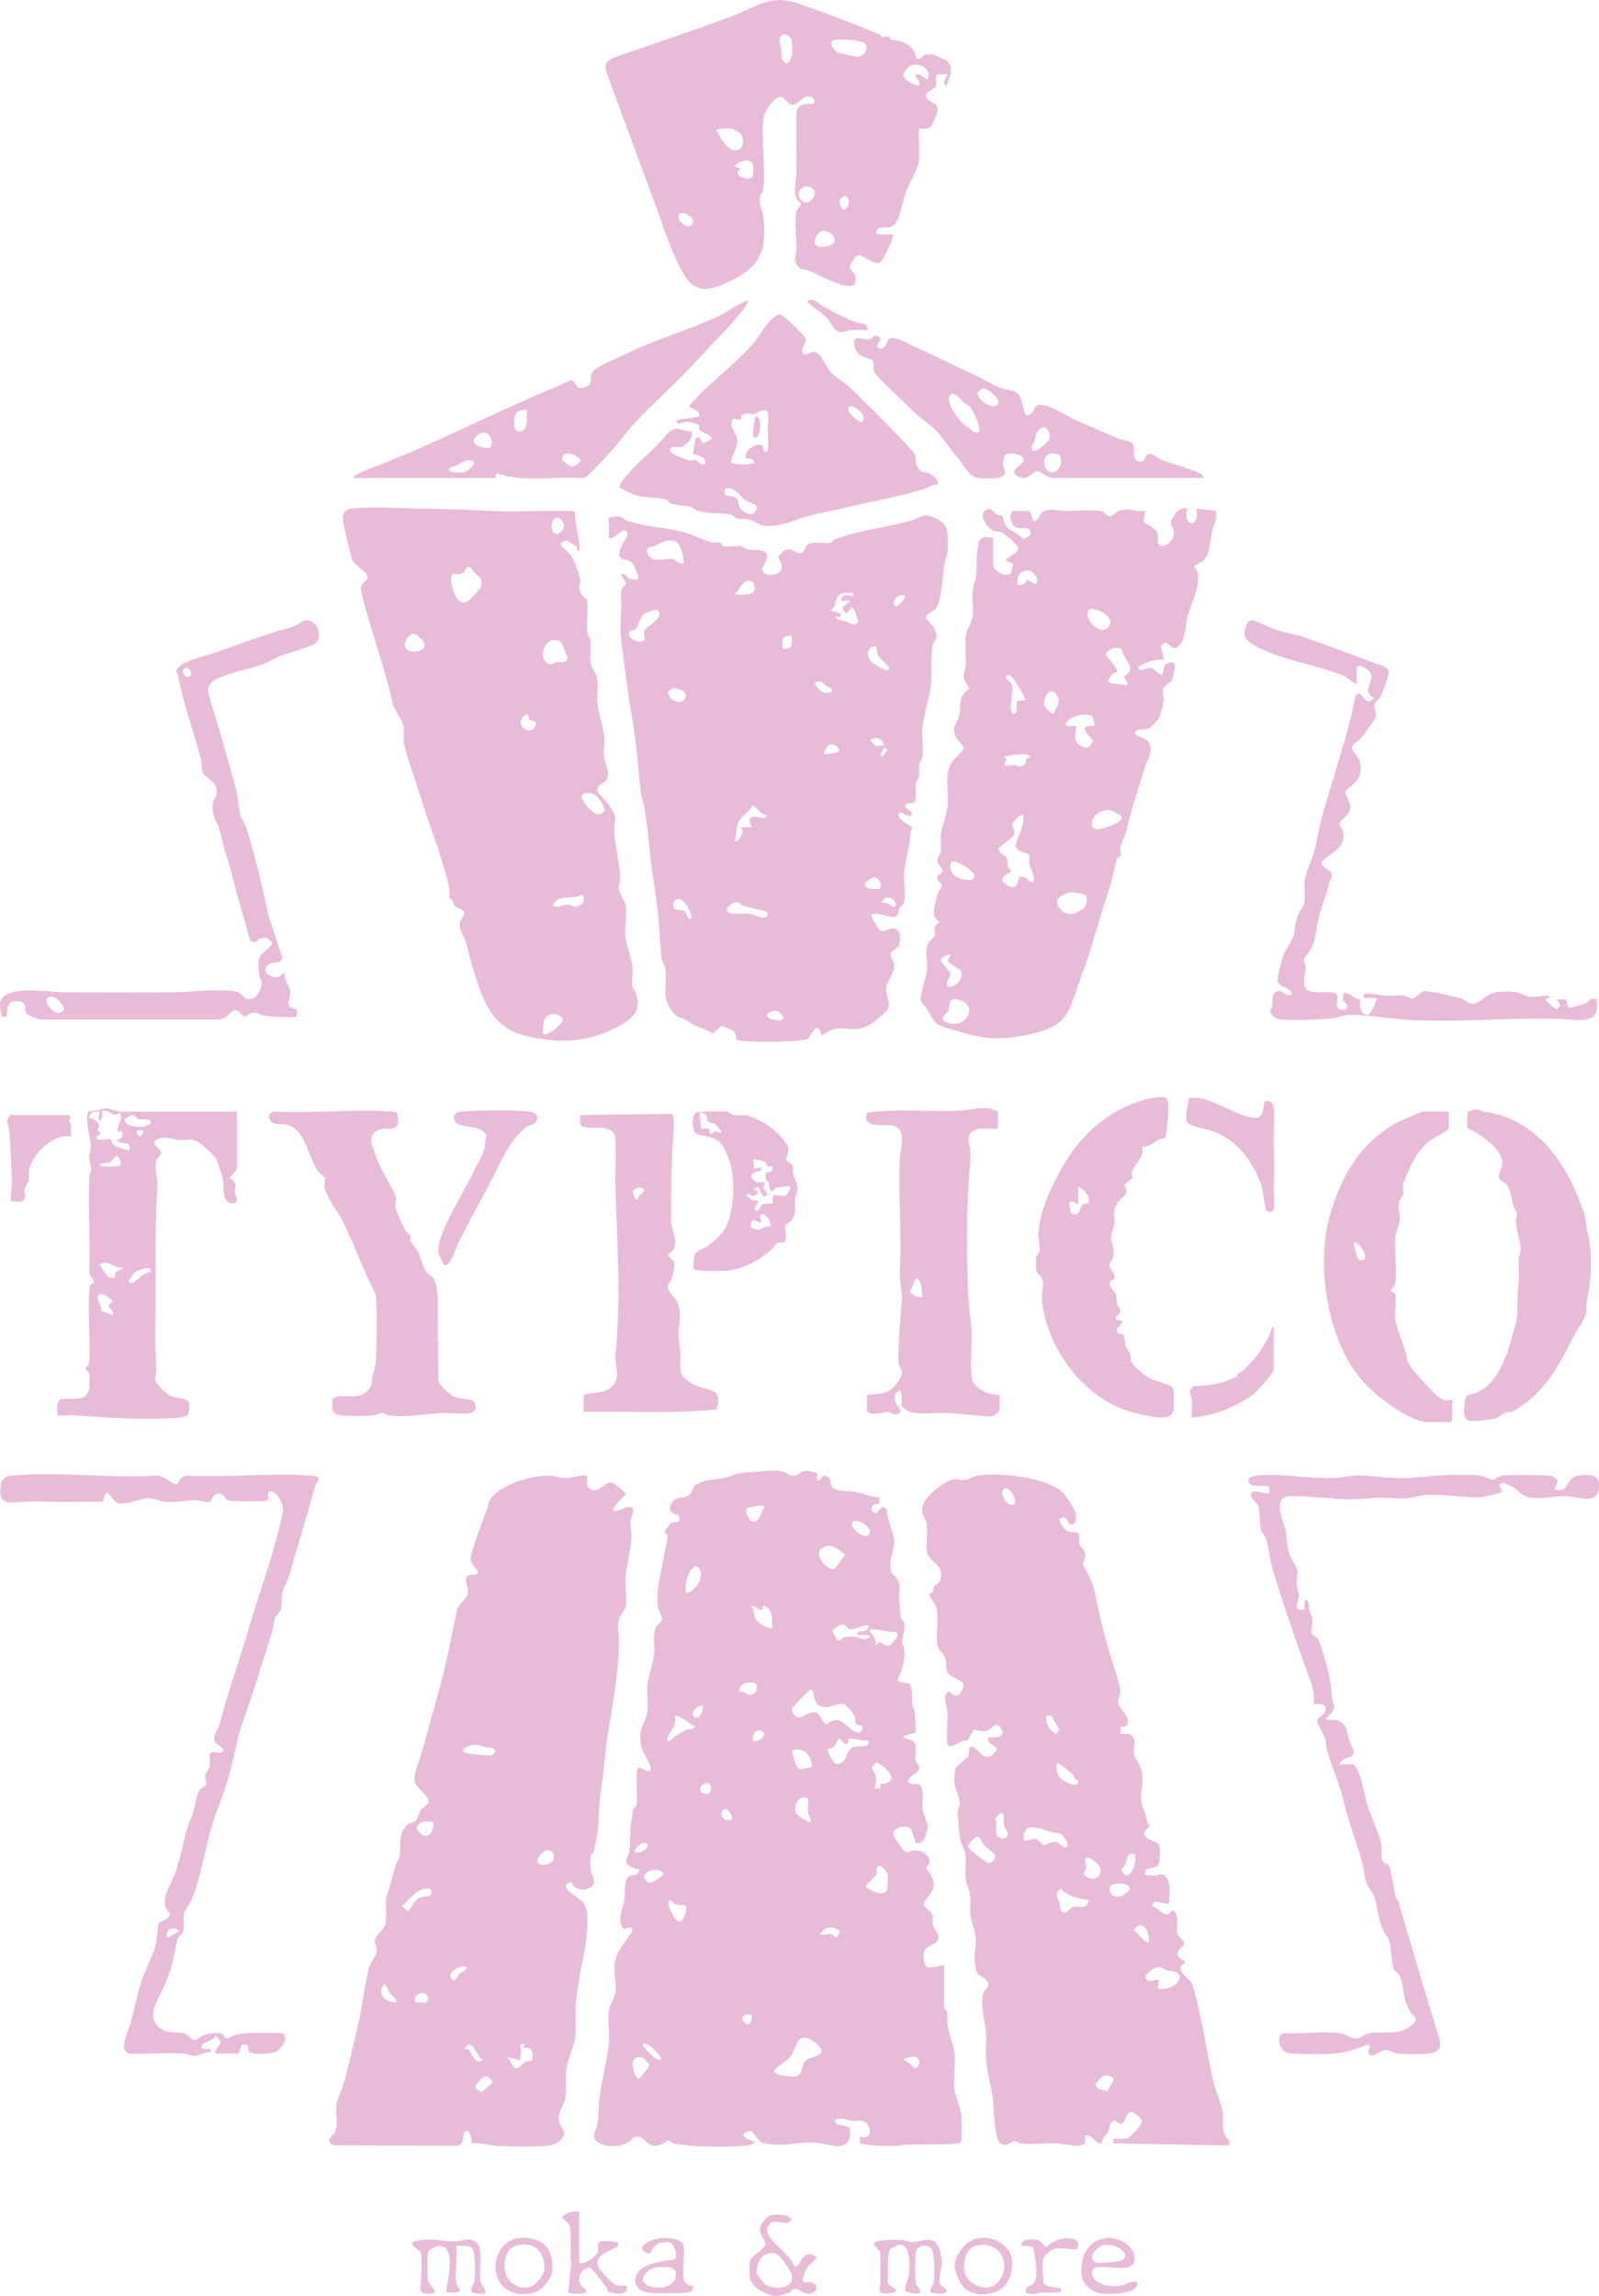 <?xml version="1.0" encoding="UTF-8"?>
<svg id="Livello_1" data-name="Livello 1" xmlns="http://www.w3.org/2000/svg" viewBox="0 0 450.3 646.26">
  <defs>
    <style>
      .cls-1 {
        fill: #E8BCD9;
      }
    </style>
  </defs>
  <path class="cls-1" d="M179.42,498.14c.54-1.77,3.67,1.84,3.86-.32.09-1.06-2.43-4.78-2.75-6.55-.92-5.07,1.27-5.84,1.75-9.49.3-2.29-.18-4.99.03-7.33.25-2.73,1.53-6.1,1.89-8.68.32-2.27-.55-5.87.53-7.79.4-.71,1.54-1.24,1.69-2.18.1-.66-1.05-2.62-1.2-3.81-.28-2.32.02-4.9.43-7.18.47-2.62,1-5.1,1.5-7.79.19-1.04,1.07-4.34.77-4.99-.13-.29-.75-.59-.76-.81,0-.15,1.44-2.27,1.69-2.43,1.16-.73,3.09.38,2.29-2.24-1.75-.39-3.22-1.44-2.12-3.36,1.21-2.11,3.12-1.34,4.62-2.1,1.33-.68,1.39-2.46,2.27-3.18.11-.09,2.57-1.09,2.72-1.12,1.63-.39,3.45-.34,5.28-.81,3.85-.99,3.25-1.52,7.67-1.61,2.79-.06,5.43-.79,8.6-.21,1.6.29,2.03,1.7,4.09,1.06.61-.19,1.09-.9,1.81-1.07,1.48-.34,2.87.11,4.23.6l-.29,1.89c1.75.27,1.17-2.21,3.06-.98,1,.65.63,1.8,1.13,2.71.91,1.63,5.08,1.23,6.77,1.56,2.22.43,4.3,1.53,6.63,1.54l.02,1.91c-1.93-.52-3.25,1.79-1.18,2.51,1.11-.09,1.31-1.58,1.97-1.59,1.83,0,1.25,1.6,1.52,2.68.45,1.75,1.66,4.59,1.85,6.15.35,2.97-1.6,5.6-.96,8.97.2,1.08,2.01,1.79,2.41,3.67.3,1.43-.13,2.26-.05,3.33.12,1.61.26,4.75.52,6.14.14.71.81.9.95,1.61.43,2.2-.64,3.69-.65,5.11,0,.79.55,1.5.63,2.27.32,3.01-.56,5.97-1.89,8.6.75,1.13,2.34.58,3.3,1.12,1.17.67.67,4.56.84,5.96.09.71.58,1.11.64,1.6.13,1.08.61,5.65.19,6.25l-3.38.95c-.35.44,2.37,1.1,2.68,1.32,1.53,1.04.53,3.98.84,5.56.14.71.83.91.96,1.62.4,2.16-2.57,2.02-3.14,4.16.64,1.29,2.07.51,3.13.96,1.72.74.72,5.36.99,7.02.15.93,1.59,4.3,1.52,5.09-.91,2.02-.38,4.59-3.44,4.36-.35-1.07-.93-3.9-1.85-4.39-1.48-.78-4.7.1-4.48,1.96.09.7,2.91,4.59,3.43,4.87.75.4,1.56-.41,2.39-.44,2.05-.08,5.04,1.48,4.28,3.88-.14.45-.81.76-.83,1.02-.03.38,2.21,2.55,2.14,4.78-.08,2.49-2.96,4.49-2.87,5.46s2.09,1.92,2.44,3.04c.31.99,0,2.01.21,2.99.22,1.02,1.69,2.18,1.54,3.58-.17,1.65-3.04,2.1-3.67,3.07-.89,1.36-.59,3.82.35,5.12,1.86.28,3.23-.34,4.91-.66v12.01c0,.08.75.72.89,1.35.29,1.26-.16,2.78.13,4.03.45,1.96,1.48,4.81,1.84,6.81.56,3.09-.39,7.57.05,10.84.27,2.01,1.66,5.21,1.91,7.06.16,1.2.19,6.27-.01,7.38-.07.36-.11.65-.53.76-5.01.41-10,.26-15.02.35-.84.02-1.62.34-2.53.35-3.5.05-6.97.07-10.4-.67l-.02-1.91c2.99.79,3.53-1.68,1.93-3.69-.97-1.22-2.72-.62-4.01-.79-1.6-.22-3.21-1.03-4.78-.34-1.01,1.89,3.21,1.33,3.83,2.25.98,3.58-.76,5.78-4.48,5.12-1.04-.19-2.09-.45-3.19-.65-5.85-1.03-9.94,1.24-16.28-.05-2.77-.56-2.77-5.66-5.99-2.33.77,1.23,1.67,1.25,2.75,1.73,1.58.7-1.63,1.25-2.28,1.31-4.76.45-15.57.39-20.09-.72-.48-.12-.92-.78-1.36-.78-.38,0-1.51.97-2.22,1.2-4.14,1.32-3.9-2.2-6.43-2.29-1.49-.05-1.57.92-2.6,1.57-2.07,1.32-6.04,1.49-8.16.26-2.79-1.61-1.02-3.1-.62-5.2.48-2.52.32-5.73.74-8.55.67-4.46,1.86-9.28,2.46-13.55.43-3.03-.31-6.76.06-9.86.24-1.98,1.61-3.43,1.86-5.19.35-2.49-.58-5.23-.26-7.94.49-4.16,3.29-6.21,5.09-9.66l-.49-.79-2.09.51c-1.99-3.02-.17-5.36.26-8.11.26-1.66-.3-6.06,1.48-6.84,1.21-.53,2.35.22,2.77-1.72.03-.36-3.8-.44-3.75-2.62.02-.79.71-1.36.85-2.21.44-2.75.11-6.18.67-9.25.21-1.13.24-2.07.38-2.86.07-.39,1.21-1.25,1.21-1.64,0-1.88-.38-8.38,0-9.61ZM214.26,423.76c-.57.01-3.72.53-3.96.87-.64,1.23.96,4.21,2.33,3.63,1.53-.65,1.77-2.82,2.66-4.08-.35-.52-.51-.42-1.02-.41ZM244.65,431.94c1.68-1.62-3.49-5.02-4.58-3.46-.94,1.33,2.29,3.92,3.51,3.86.3-.02.86-.18,1.07-.39ZM235.07,441.56l2.94-3.93c-1.73-1.33-3.64-3.28-6.01-2.18-3.72,1.73,1.38,7.1,3.07,6.11ZM193.19,448.35c2.96-.1,6.2-6.14,2.66-7.65-2.31,1.73-2.93,4.86-2.66,7.65ZM217.52,458.27c-.3-2.51.47-5.26-2.56-6.4l-.33,1.28c-1.28.06-1.68-1.41-3.2-.96,1.34,1.1.61,2.28,1.42,3.54.86,1.32,3,2.69,4.66,2.54ZM244.73,457.63c-1.91-.6-4.11,1.58-5.76.79-.69-.33-.67-1.32-2.06-1.12-.42.06-2.45,1.29-2.43,1.73.03.74,1.13,2.62,1.81,2.73.51.09.81-.73,1.3-.88.36-.11,2.11-.27,2.55-.26,1.89.04,3.35,1.76,4.9.04.02-.84-3.36-.32-3.52-.48v-.96c1.21.11,3.01-.04,3.2-1.6ZM250.74,463c.11-.07,1.69-1.77,1.75-1.92.22-.5.48-1.32-.06-1.7-2.14.19-4.67-.74-6.62-.76-.55,0-.72-.06-1.07.45,1.11,1.05,1.99,2.41,1.92,4l1.11-.89c.79.48,2.03,1.36,2.97.81ZM208.23,476.2c1.94-.41,2,1.63,3.93.57,1.25-.68,1.49-2.85.07-3.13-1.81-.36-4.25.39-4.01,2.56ZM228.25,475.57c-.37.08-5.14,4.99-5.24,5.35-.23.82.92,2.21,1.56,2.51.93.42,3.17-1.75,4.94-1.46,1.51.25,1.97,2.74,3.22,3.47,1.02-.83,2.12-1.45,3.5-1.21,1.7.3,5.05,5.15,6.43,2.88.9-1.9-1.26-1.37-1.63-1.91-.23-.33-.13-1.46-.39-2.18-.27-.73-1.98-2.69-2.65-3.12-1.88-1.2-4.43,1.67-7.25.22-1.95-1-1.26-4.83-2.49-4.55ZM197.99,480.05c-1.53-.25-4.11,2.4-2.24,3.37,1.47.76,2.35-2.28,2.24-3.37ZM187.75,489.97c1.42.32,1.79-.94,2.77-1.55.68-.42,2.22-1.29,2.91-1.57s1.76.17,2.31-.88c-1.95-.98-3.47-2.84-5.75-3.04.76,3.08-1.65,4.39-2.24,7.04ZM212.08,489.98c1.46.69,4.02-1.47,2.73-2.56-1.54-1.31-3.28.91-2.73,2.56ZM238.98,489.34c.01.62.07,1.61-.81,1.61l-1.91-1.61c-1.18,1.28-.71,2.71-3.01,2.92-.65.91,1.67,4.05,2.19,4.29.33.16,1.6-.4,1.92-.67,1.2-.98,1.02-3.27,2.71-4.01,1.54-.68,5.09.43,4.48-1.89l-5.57-.64ZM223.49,492.58c-.4.12-.41.24-.4.61.01.45,1.2,4.03,1.49,4.29.36.32.92.53,1.41.49l2.59-.63c.39-2.81-2.25-5.61-5.09-4.76ZM247.93,502.14c6.01-.27,1.97-4.65-1.08-6.06l-1.44,1.46c1.55,2.32,1.58,3.17.91,5.88h1.6s0-1.28,0-1.28ZM199.83,502.22c-1.35-1.4-4.47,2.1-1.29,2.75,1.65.34,2.14-1.87,1.29-2.75ZM228.4,512.71c-.15-.98-.79-1.71-.93-2.75-.19-1.43.81-3.72-.51-3.98-2.29-.44-3.43,2.29-2.85,4.15.29.95,3.68,3.14,4.3,2.57ZM204.28,509.22c-1.32.22-1.85,2.41.42,3.03,3.07.83.45-3.18-.42-3.03ZM178.78,521.36c1.05.43,3.91-.74,3.52-2.07-.48-1.61-3.92.64-3.52,2.07ZM247.5,525.25c-1.1.21-.45,1.32-.58,1.95-.26,1.3-3.26,3.17-3.14,3.89.92,1,5.4,2.98,6.01.93.08-.26.32-3.72.29-4.06-.08-.85-1.65-2.89-2.58-2.72ZM185.03,526.32c-2.52-.12-5.38,1.8-2.18,3.64.8.23,3.83-1.98,3.92-2.39.14-.68-1.14-1.22-1.74-1.25ZM192.14,540.48c.14-.14.92-1.8.97-2.07.69-3.36-1.1-1.61-2.88-2.42-.6-.27-.91-.76-1.37-1.19-1.39,1.08-.25,2.52.42,3.73.6,1.08,1.49,3.28,2.85,1.94ZM233.45,542.55c-1.07.13-1.79.96-2.48,1.7.85.96,2.01-.17,3.29.22.52.16.84,1.02,1.34.9l.99-1.6c-.67-.89-2.04-1.36-3.14-1.22ZM211.76,567.15c-4.88-.76-1.95,3.98-.4,2.16.21-.25.52-2.04.4-2.16ZM225.3,573.97c-1.14.9-1.6,3.44-2.52,4.69-1.16,1.57-3.55,2.58-4.79,4.18-.45,1.03,5.02,2.1,6.32,1.52,2.12-.95,1.35-2.91,2.3-4.1,1.25-1.57,6.78-1.38,3.87-4.46-1.14-1.2-3.6-3.09-5.19-1.82ZM186.14,579.64c.43-.38-2.28-3.2-2.72-3.52-.29-.21-2.44-1.58-2.39-.48.01.34,3.78,4.97,5.11,4ZM178.56,579.73c-1.03,1.27.39,5.54,1.32,5.34.43-.1,3.04-3.32,2.92-3.86-.77-1.57-2.81-3.26-4.24-1.48ZM254.34,579.64c1.16.93,2.18,1.17,3.08,2.51,1.76.04,1.93-2.68.54-3.09-1.31-.39-2.43.18-3.62.58Z"/>
  <path class="cls-1" d="M171.42,145.73c1.06-.29,2.19-.51,3.3-.25.72.17,1.18.85,1.81,1.07,4.95,1.67,10.4,1.84,15.47,3.1,2.82.7,5.97,2.4,8.53,2.99.86.2,1.75-.02,2.36.13.33.08.3.77.74.92,1.11.39,3.68-.17,5.07.06.85.14,1.24.8,1.95.93,1.73.32,3.66-.38,5.29,1.19.43,1.74-1.31,3.47-1.29,4.44.05,2.16,6.16,2.36,5.42-1.59-.13-.7-1.01-1.34-.9-1.89.05-.27,1.77-1.96,2.1-2.06,1.99-.6,2.78,1.08,4.08.91,1.24-.17,1.34-1.56,1.88-2.16,1.38-1.52,4.89-.27,6.72-.81.48-.14.8-.8,1.27-.97,6.69-2.48,13.95-3.19,20.87-5.07,1.12-.3,3.53-1.51,4.52-1.57,1.95-.13,4.77,1.48,5.72,3.22.73,1.33.65,5.25.52,6.87s-.72,2.38-.89,3.59c-.4,2.76-.85,10.83-2.47,12.58-.66.72-2.75,1.5-2.75,2.39s3.33,2.77,2.91,5.78c-.15,1.05-.81,1.15-.97,1.91-.96,4.61.3,9.2-1.04,14.33-.67,2.57-1.54,6.29-1.86,9.03-.29,2.54.4,5.86,0,8.32-.14.85-.8,1.24-.93,1.95-.22,1.15.21,2.59-.09,3.75-.14.53-.73.87-.87,1.69-.2,1.23.51,4.88-.65,5.43-.54.25-2.07-.02-2.24.64-.27,1.04,1.24,1.45,1.77,2.07.18,2.33-2.62-.1-3.2,0-2.15,1.54,3.2,3.76,3.33,4.35-.76,1.2-.49,2.22-.65,3.46-.37,2.77-1.24,5.81-1.58,8.34-.36,2.63.49,6.47,0,8.98-.16.82-.9,1.03-1.23,1.65-.81,1.55-.13,2.76-2.4,2.65-1.06-.05-5.29-1.68-5.65-.44-.1.34,2.05,4.02,2.44,4.29,1.25.84,3.21-1.59,4.91-.13.86.74.83,2.97.51,4.01-.41,1.33-2.31,1.67-2.42,2.71-.11,1.06.98,1.95,1,3.19.04,2.02-1.98,4.27-2.25,6.44-.24,1.97,1.19,3.49.55,5.67-.27.91-4.08,3.99-5.08,4.53-4.21,2.27-5.52.9-9.39,1.15-1.39.09-2.95,1.37-4.19,1.91l-.78-1.79c-1.47-1.08-2.33,2.37-3.55,2.9-.41.18-2.71.43-3.36.48-4.06.3-10.36.3-14.42.02-.69-.05-1.36-.21-2.03-.38-.08-.81-.02-1.76-.66-2.38-.11-.11-2.65-1.34-2.81-1.38-1.65-.35-2.02,2.01-3.43,1.89-1.65-1.1-3.57-1.56-5.32-2.4-.7-.34-1.27-.92-1.93-1.27-1.38-.74-2.27-.44-3.64-2.12-3.4-4.16-1.64-7.09-2.1-11.67-.15-1.46-1.12-2.91-1.21-3.92-.36-4.35-.53-8.92-1.05-13.35-.53-4.46-1.34-9.04-1.86-13.51-.62-5.37-1.04-10.67-1.99-15.94-.21-1.18-.77-2.45-.89-3.59-.76-6.87-1.13-13.57-2.35-20.38-1.14-6.36-1.93-12.88-2.77-19.33-.67-5.12-.72-6.66-.34-11.8.12-1.65-.29-3.95,0-5.45.17-.92,1.28-1.21,1.28-1.92,0-.62-1.65-2.08-1.28-2.41,1.26-.36,1.53.7,2.26,1.1.51.28,2.66.68,2.54-.29-.07-.56-1.22-3.4-1.59-3.86-.97-1.22-1.96-.87-3.01-1.47-2.86-1.64,2.77-6.27,1.25-7.65-1.3-1.17-3.33,2.51-4.97,1.92v-5.76ZM192.55,158.54c.06-1.71-.77-5.7-2.54-6.26-2.33-.73-3.55.46-5.46,1.3-1,.44-3.1.17-2.08,2.39,1.22,2.65,4.82,1.18,6.65,1.36,1.18.11,2.09,1.53,3.43,1.21ZM212,163.74c-2.83-1.25-3.19,1.95-5.04,3.29.37.55.5.42,1.02.4,2.99-.11,5.68.04,4.02-3.69ZM240.25,166.87c-.78.03-1.6-.09-2.38.03-3.59.55-1.49,3.26-4.03,4.94l2.85.83.03.93h-1.6c.57,1.06,2.17,1.04,3.27,1.37,1.16.35,1.89,1.52,3.45.06-.66-.74-.95-4.21-2.05-3.98l-1.31,1.56c-2.57-1.5-.22-2.3,1.11-3.49h-2.56c-.49-1.97,1.86-1.68,3.2-1.29v-.96ZM253.6,167.57c-1.31.27-2.63,2.05-1.34,3.14.64.13,4.42-3.79,1.34-3.14ZM179.03,177.04c-.29.34-1.4.25-1.7.7-1.19,1.76,2.65,3.74,4.03,2.42.71-.68-.38-1.69.14-2.72.57-1.13,6.18-3.77,3.53-5.79-.35-.27-3.03.75-3.59,1.09-1.02.77-1.94,3.75-2.41,4.31ZM222.96,179.03c-2.87-.4-2.69,1.22-2.56,3.53,2.87.4,2.69-1.22,2.56-3.53ZM250.17,188.64c1.12-.89-2.56-3.24-2.96-4.24-.3-.74-.16-1.44-.39-2.17-.78-1.23-3.7,1.04-1.78,3.7.52.72,4.56,3.17,5.13,2.71ZM232.67,193.02c-1.16-.9-1.17-1.73-3.3-.85.94,1.86,2.56,3.59,4.8,2.55.27-1.32-.82-1.17-1.5-1.7ZM189.26,193.82c-.4.12-1.19.87-1.15,1.33.7,2.08,3.77,3.67,4.92,1.17.83-1.82-2.6-2.84-3.77-2.5ZM248.89,209.77c-.28-1.89-2.37-2.59-3.84-1.43l1.5,1.71,2.34-.27ZM235.98,210.51c-1.95-2.28-3.44-.37-4.06,1.82.76,0,4.38-.34,4.46-1.11-.17-.22-.23-.5-.41-.71ZM248.9,210.1c.3,1.18-1.65,2.03-.48,2.88l1.45-1.75-.97-1.12ZM215.92,229.32c-1.37.52-3.31-2.74-3.99-2.57-.9,1.68-3.46,3.17-4.08,4.89-.49,1.33-.52,3.56-.89,5.03.9.9,3.06-2.88,1.6-3.84h3.2c-.8-1.37-1.32-2.95.8-2.91.94.02,3.3,1.04,3.36-.61ZM247.94,250.13c.52-1.8-.82-3.88-2.67-2.85-4.04,2.25-.18,3.43,2.67,2.85ZM249.45,252.74c-.34.1-1.52,1.07-.88,1.39,1.17-.36,2.62,1.12,3.04,1.13,1.64.02.03-3.17-2.17-2.52ZM194.46,258.77c.91-.72-1-3.95-1.59-4.65-.8-.95-1.79-1.5-2.89-.64-1.34,3.34,1.22,2.25,2.57,2.88.72.34.91,2.12,1.91,2.4ZM215.87,258.08c.2-.12.52-1.03.06-1.39-.35-.28-5.58-1.39-6.81-1.85-.51-.19-.76-.79-1.38-.89-1.24-.19-2.34.9-2.99,1.84-.56,2.13,4.91,1.22,6.21,1.38,1.31.15,3.68,1.67,4.91.91ZM218.05,284.49c-.55.03-2.52.68-1.98,1.51.68,1.37,4.9,1.76,4.53.3-.45-.94-1.42-1.87-2.55-1.81Z"/>
  <path class="cls-1" d="M165.34,415.36l.05,2.99c2.5,3.14,4.62-1.2,6.81-1.07.71.04,4.1,2.78,4,3.32-.42.58-4.26,3.98-3.5,4.69,2.05.28,3.21-1.53,5.44-.96.51,1.49-.53,2.97-.64,4.03-.1.95.37,2.8.33,4.15-.11,3.61-1.23,7.44-1.62,10.86-.3,2.61.44,6.15,0,8.64-.21,1.16-1.56,2.75-1.88,3.89-.6,2.16-.02,3.81-.01,5.73.03,8.29-1.78,18.42-3.18,26.63-.87,5.12-.99,10.26-1.87,15.42-.74,4.29-.45,8.91-1.06,12.71-.11.68-.86,4.29-1,4.76-.14.46-.76.66-.89,1.35-.15.76-.09,2.98.02,3.81.15,1.12,1.08,2.42.93,3.52-.35,2.64-5.79,2.83-6.28-.16-4.68,1.24,1.73,4.15,3.09,5.62,2.17,2.34,1.18,8.37.87,11.47-.33,3.33-1.35,6.86-1.82,10.03-.73,4.98-1.26,7.64-.99,12.79.22,4.14-.77,6.36-2.01,10.15-1.43,4.38-.31,6.56-.89,10.63-.34,2.36-2.44,4.08-1.75,6.94.48,2.01,2.56,2.52.5,4.94-1.02,1.2-2.8,1.64-4.31,1.77-3.85.33-9.87.21-13.79,0-2.38-.13-4.74-1.06-7.19-.65.27-.82-.23-3.7-1.4-3.51-1.5.25.14,3.69-2.62,4.13l-34.74-.12c-2.66-1.65-.45-2.25.3-3.58,1.17-2.09.18-5.23.43-7.55.19-1.83,1.8-4.89,2.34-6.98,1.23-4.78,2.33-9.62,3.53-14.4,1.44-5.73,1.91-11.98,3.37-17.44.41-1.51,1.92-3.33,2.16-4.58.25-1.3-.65-2.09-.52-3.05.23-1.71,2.75-3.2,3.07-4.95.39-2.14-.19-4.77.1-6.94.12-.89.63-1.78.86-2.66.7-2.71,1.23-4.97,2.14-7.46.19-.52.63-.97.74-1.51.63-3-.53-5.45,1.67-8.58.98-1.39,2.3-.95,3.04-1.77.49-.55.72-2,1.31-2.85.51-.74,2.14-1.7,2.22-2.22.26-1.71-3.32-4.02-3.83-5.5-.52-1.5.35-3.98.87-5.51.61-1.78,1.27-3.74,1.76-5.6,2-7.56,4.33-15.09,6.08-22.74,1.11-4.85,2.05-9.73,3.03-14.58.41-2.02,2.76-3.28,3.06-4.62.41-1.79-.73-3.3-.44-4.59.33-1.5,2.62-.42,3.39-1.43.27-.91-2.18-2.17-2.14-4.1.02-1.04,1.11-3.99,1.49-5.18.99-3.08,2.31-6.26,3.35-9.14.33-.93.16-1.41.82-2.38,2.95-4.32,12.1-6.93,17.12-6.56,1.21.09,2.67.66,3.85.66,1.92,0,4.17-1.08,6.24-.67ZM133.8,491.11c-1.46,0-5.03,1.43-2.48,2.31.82.29,5.72.76,6.63.7,1.5-.09,2.08-1.5.59-2.16-1.65.15-3.17-.85-4.73-.85ZM119.14,512.78c-.88.2-1.69,1.05-1.78,1.97,2.19,3.44,4.53,2.21,4.72-1.51-.26-.78-2.24-.62-2.94-.46ZM154.04,520.76c-.93.18-3,2.25-2.75,3.25.72,1.64,3.91.79,4.53-.5.56-1.16-.29-3.04-1.78-2.75ZM119.47,531.68c-2.37.36-4.61,3.34-6.31,4.89l1.76,1.38c1.53-1.53,1.55-3.34,3.91-4.02.84-.24,2.26.26,2.6-.94.43-1.51-.8-1.48-1.95-1.3ZM131.4,553.7c-1.68-.84-5.55,1.45-4.34,3.21,1,1.46,2.06-1.06,2.26-1.28.61-.65,2.13-.72,2.07-1.93ZM111.55,563.63c.16-1.22-1.12-1.71-1.74-2.58-.58-.81-.74-1.91-1.62-2.54-2.29,2.68.4,5.16,3.36,5.12ZM116.99,563.63c1.28-.18,3.56.69,3.55-1.12-.02-2.48-4.56-1.74-3.55,1.12ZM147.72,575.16l-1.26.52c.48,1.52.21,2.75-.03,4.27l-3.51-.95c.71.62,1.38,2.94,2.14,3.16,1.56.45,2.34-2.59,4.37-1.93l.48-.47c.29-2.23.02-3.61-2.51-3.32l.32-1.28ZM131.93,576.84c.79.54,1.85,4.78,3.94,2.96-1.43-.62-2.36-4.7-3.93-4.29l-.86.77c-.18.78.5.31.85.56ZM136.43,584.49c-.44.12-2.43,2.21-2.49,2.69-.12,1.09,1.05,1.3,1.84,1.69l2.96-2.71c-.32-.9-1.32-1.95-2.31-1.67Z"/>
  <path class="cls-1" d="M305.69,441.82c1.94,3.43,2.39,4.9,3.16,8.84,1.14,5.87,2.79,12.09,4.64,17.78.48,1.47,1.9,6.03,1.99,7.32.09,1.19-.77,2.65-.58,3.73.27,1.52,3.67,3.64,2.48,6.28l-1.85.39-.04,1.89h2.66c2.39,1.87.78,3.55,1.19,5.6.19.95,1.92,3.64,2.16,4.88.59,3.04-.36,6.13-.11,8.43.13,1.2,1.18,3.14,1.53,5.19.11.64.65,1.34.58,2-.08.8-1.48.74-1.24,2.16.37,2.21,3.81,1.27,4.36,3.66.21.92-.02,4.07-.41,4.89-.7,1.47-4.28.3-3.67,2.71.09.37,2.26.4,2.67.39,1.34-.04,2.2-1.22,3.37.63,1.31,2.07.51,4.88.68,7.16-1.29.54-3.59-1.05-4.4-.24l-.4,1.18c2.25.24,3.8,4.11,5.6.98,2.5,1.23,1.01,4.28,1.51,6.49.26,1.17,1.79,1.78,1.87,2.65.1,1.08-1.3,1.56-1.7,2.47-.73,1.68,1.13,1.89,2,2.96.15.69-2.41.99-.65,3.21,1.42,1.78,2.29,1.54,3.14,4.55,2.22,7.94,3.55,16.82,5.27,25.15.53,2.56,2.14,6.18,2.75,8.78.47,2.02-.35,5.1.76,7.21.48.9,2.18,1.73.69,2.76l-32.13-.59v-1.28c1.42-.11,2.96.32,4.28-.36.82-.42,3.82-3.73,3.74-4.59-.07-.76-2.13-2.62-3.06-2.61-1.42.06-1.44,2.67-2.6,3.37-.87.26-1.76-1.59-2.86-.65-.64.82-.56,1.91-1.03,2.82-.55,1.07-1.85,1.7-1.68,3.29-1.54.32-2.09-1.33-3.33-1.93-2.33-1.15-1.04.74-1.62,1.95-.69,1.42-6.47.04-7.99-.02-3.03-.12-7.15.43-9.96.03-.76-.11-1.3-.73-1.89-.68-.85.07-1.98,2.08-4.02.5-1.53-1.18-1.63-10.09-1.95-12.46-.48-3.52-1.58-7.35-1.89-10.92-.2-2.37.2-4.98-.01-7.36-.31-3.61-1.56-6.95-.94-10.87.29-1.79,2.89-2.41.64-4.52-1.02-.95-2.22-.74-2.56-2.56-.59-3.2-.38-4.68-.05-7.7.28-2.64-1.27-5.24-1.53-8.01-.16-1.77.13-3.64-.07-5.37-.18-1.54-1.08-3.03-1.25-4.52-.23-2.11.25-4.59-.03-6.7-.21-1.62-1.37-3.15-1.58-4.83-.22-1.81-.67-5.7-.65-7.38,0-.85.66-1.35.64-2.19-.06-2.14-1.59-4.61-1.62-6.45,0-.33.21-3.12.26-3.27.43-1.16,3.33-2.95,3.76-3.93.39-.88-.29-2.83,1.15-2.43,1.94.55,3.72,5.75,6.94.66-.88-1.55-2.86-1.11-2.48-3.36,1.55-.07,3.55.55,4.12-1.39-1.91-4.29-2.81-.7-5-.28-1.4.27-2.04-.45-3.28-.43l-1.6,2.9c-.43.26-1.12.12-1.6.32-.9.38-3.68,2.25-4.11.91-.5-1.55.1-6.8-.04-8.93-.14-2.1-1.47-3.92.15-5.92.98-.3,1.03,1.78,3.04.81.6-.29,1.35-2.24,1.29-2.88-.1-1.13-3.76-2.01-4.46-3.24-.68-1.19-.14-2.84-.74-4.38-.49-1.26-1.82-1.99-2.1-3.34-.69-3.41.8-8.29-.66-11.51-.29-.65-1.77-2.29-1.64-2.81.08-.33.78-.41.97-.72.3-.49.14-1.23.39-1.62.19-.31,1.22-.53,1.59-1.45,1.75-4.29-2.91-5.43-3.52-7.84-.52-2.04.14-5.89-.15-8.17-.21-1.66-1.59-2.26-1.19-4.86.43-2.78,6.19-7.45,8.87-7.81,1.05-.14,1.81.38,2.77.26,1.1-.14,3.07-1.14,4.17-1.3,6.13-.84,19.05.49,23.72,4.81.61.56,2.74,3.81,3.1,4.59.52,1.14,1.24,4.22-.56,4.4-1.46.15-.86-1.8-2.24-1.95-2.51-.26-.37,3.27,1.21,3.93.9.38,2.62.03,2.98.54.34,1.06-.05,2.17.28,3.24.44,1.41,1.84,1.03,1.44,3.65-.26,1.73-1.09,1.08.14,3.26ZM285.71,423.37c.69-1.44-1.43-5.09-2.88-4.34-1.57.81.49,5.49,2.88,4.34ZM294.68,482.93c-.33,2.15.8,4.17,2.71,5.13,1.63-1.57.36-2.16-.42-3.41-.7-1.11-.16-2.06-2.29-1.72ZM302.78,500.77c-.26-.35-.3-.85-.59-1.17-.48-.51-4.13-3.78-4.63-3.22-.13,1.59-.03,2.95,1.12,4.16.79.84,4.58,2.94,4.96,1.12.13-.63-.65-.61-.86-.89ZM283.39,517.12c1.23-1.23-.4-2.15-.56-2.97-.35-1.77.63-6.27-2.57-2.23.6,1.36.04,3.19.39,4.41.31,1.08,1.92,1.61,2.73.79ZM288.32,517.79c.57.9,2.36-.4,3.24-.22,1.06.21,1.82,1.72,2.36,1.82s1.81-1.19,3.46-.9c.82.15,2.12,1.56,2.58,1.52,1.94-.15-.63-3.58-1.45-3.93-.68-.28-1.36-.07-2-.24-2.28-.6-7.28-3.18-8.17.31-.1.38-.2,1.36-.02,1.64ZM275.03,516.9c-.22.04-2.7,2.32-2.41,2.95.17.66,4.75,4.2,5.51,4.47,1.04.37,2.55-1.11,1.98-2.32-.2-.43-2.26-1.86-2.89-2.56-.51-.57-1.36-2.69-2.19-2.55ZM319.6,522.05c-2.93-1.46-1.74,3.02-3.97,4.11,2.02,4.8,4.75-1.48,3.97-4.11ZM306.08,522.98c-1.05.34-.12,1.87-.2,2.67-.12,1.26-1.58,1.65.42,2.81,1.76,1.02,3.39-.02,3.69-1.9.22-1.37-2.86-3.92-3.91-3.58ZM313.47,530.39c-2.1.64-.75,4.34,2.36,3.32.33-.11,2.11-1.43,2.19-1.67.63-2.11-3.35-2.01-4.55-1.65ZM306.52,534.81c-2.87-.34-5.77-1.03-7.84-3.2-2.07,1.74-.76,2.47-.23,4.07.25.76-.1,2.55,1.2,2.67,1.05.1,1.52-1.33,2.63-1.57,1.53-.33,4.11.84,4.25-1.98ZM323.49,546.65c.44-2.69-1.74-6.9-4.15-3.36.62.45,3.48,4.05,4.15,3.36ZM326.05,559.78c2.45.37,5.91-.73,6.26-3.51-1.09-1.78-2.35-1.28-3.78-1.68-1.32-.37-1.64-1.34-3.35-.64-.53.22-2.65,1.91-2.65,2.48.83,2.25,2.17.65,3.85.8l-.32,2.56ZM311.95,588.6c.1-1.41,3.06-3.28.8-4.14s-3.13.62-4.26,2.33c.49,1.77,2.12,1.29,3.46,1.82Z"/>
  <path class="cls-1" d="M163.09,155.34c-.81-.16-.45-1.16-.71-1.53-.09-.13-2.1-1.02-2.4-1.62-4.68.32.06,2.9.88,4.26.96,1.59,2.42,5.28,2.52,7.09.05.92-.45,1.44-.15,2.71.34,1.49,1.89,1.95,2.1,3.03.44,2.31-.29,5.83,0,8.32.14,1.23.84,1.87.97,2.87.25,1.85-.25,4.17.01,6.07.23,1.68,1.65,3.12,1.87,4.53.32,2.01-.18,4.56.05,6.67.33,2.94,1.36,6.2,1.87,9.02.35,1.95-.24,4.62.05,6.68.25,1.77,1.74,3.81.77,5.95-.47,1.04-3.04,1.5-2.74,3.36.03.21,2.36,2.62,2.84,3.27.61.81,2.14,2.96,2.24,3.87.1.86-.3,2.04-.28,3.13.09,4.86,1.51,9.52,1.65,14.4.02.84-.45,1.66-.38,2.56.12,1.38,1.76,3.88,1.94,4.81.52,2.66-.49,6.89.02,9.59.38,2,1.58,5.27,1.88,7.41.26,1.85-.3,4.35.03,6.05.13.65.74.92.95,1.61,1.39,4.5-.05,6.54-3.93,8.86-8.57,5.13-17.3,5.58-26.81,3.32-7.91-1.88-10.93-6.88-13.42-13.8-1.37-3.82-2.54-7.69-3.34-11.46-.45-2.14-2.5-4.79-2.06-6.71.19-.82,1.3-1.8,1.15-2.92-.17-.86-2.11-1.19-2.67-1.78-.5-.52-.36-1.08-.65-1.61-.14-.25-.69-.24-.78-.56-.21-.78.16-2.02-.08-3.05-1.78-7.86-5.42-16.96-7.84-24.82-1.45-4.7-3.67-10.6-4.8-15.37-.48-2,.08-3.85-.2-5.21-.36-1.74-2.61-4.49-3.02-6.3-1.99-8.85-5.35-18.48-7.73-26.91-.49-1.73-.86-3.61-1.32-5.36.07-1.72,1.66-2.1,1.9-2.96.48-1.71-3.51-3.47-4.28-5.21-.3-.69-2.58-10.26-2.6-10.99-.05-1.88.25-3.19,2.27-3.43,5.8-.68,14.76-.06,20.81,0,6.63.05,12.97.41,19.53.67,7.34.29,14.76-.25,22.1-.01l.66.3c-.22,3.96,1.57,7.26,1.1,11.23ZM156.6,145.78c-2.22.61-1.47,6.44,1.54,3.8,1.49-1.3.08-4.24-1.54-3.8ZM133.43,160.99c-.39-.37-.82-1.58-1.51-1.46-.71.22-1.08,1.49-1.49,1.74-1.86,1.11-4.27-1.47-3.11,3.75.47,2.1,1.84,5.91,4.55,4.09.56-.38,3.36-3.27,3.53-3.82.8-2.49-.58-2.97-1.99-4.29ZM116.26,178.45c-.57.09-1.53.92-1.79,1.43-2.35,4.54,5.12,4.39,5.11,1.56-.09-1.09-2.2-3.17-3.32-2.99ZM156.21,180.16c-3.74,0-4.44,6.41-1.2,6.84.68.09.97-.5,1.56-.6.8-.14,2.88.52,3.29-1.19.06-.23-1.65-4.2-1.86-4.44-.38-.43-1.23-.61-1.79-.61ZM149.04,202.7c-.13-.13,0-2.59-1.48-1.24-2.86,2.6,1.79,6.03,3.21,2.87.75-1.68-1.55-1.45-1.73-1.63ZM164.93,223.3c-.51.11-1.18.42-1.19,1.04.93,2.27,4.63,7.14,6.62,3.54-.95-2.3-2.48-5.24-5.42-4.58ZM164.05,251.73c-2.84,1.84-6.72-.43-8.31,3.04,1.06,1.2,2.74-.2,4.01-.17,1.19.02,1.36.93,2.97.44,1.72-.52,1.97-1.74,1.33-3.31ZM155.65,285.41c-.82.09-2.08.68-2.35,1.52-.12.38-.45,2.99-.44,3.41.03,2.52,5.35-1.89,5.6-3.04.27-1.23-1.72-2.02-2.81-1.89Z"/>
  <path class="cls-1" d="M290.03,143.81l.97,2.89c1.55.09,1.53-1.72,2.39-2.41,1.88-1.5,4.56-.49,6.55-.47,2.9.04,7.26-.42,9.92,0,1.16.19,1.59,1.18,2.63,1.52.77.07,1.85-1.28,2.76-1.61,2.62-.96,4.59.45,7.28.07l-.5,3.2c1.17.64,3.76,1.94,4.02,3.37.14.78-.16,1.71.07,2.49.65,2.2,4.89-.3,4.4-3.44-.32-2.02-1.65-1.37-.11-3.99.92-1.57,1.98-2.6,3.97-2.27-1.54,5.22,3.65,5.73,2.56,0l5.44.64c.56,2.18-.53,3.62-.93,5.32-.47,1.98-.76,5.32-1.38,6.95-.74,1.92-2.23,2.29-3.78,3.28-.11.49.81.84.96,1.6.82,4.31-1.65,8.3-2.74,12.3-.63,2.33-.64,6.9-2.49,8.55-2.28,2.04-2.65-1.57-4.36-.7-1.59.81.34,3.37,0,4.66-1.16-.66-6.83,1.17-7.04,2.09-.37,1.6,2.44.19,2.75.16,1.87-.21,2.3,1.77,3.97,1.92l.61-2.75c1.41-.95,3.24-1.33,2.89.96-.09.57-.53,2.79-.67,3.18-.22.6-2.35,1.55-2.7,2.78-.22.81.36,2.16.18,3.35-.18,1.21-.82,4.01-1.44,4.96-.34.51-2.28,2.45-2.78,2.66-1.01.43-3.54-.11-3.74,1.08-.19,1.16,3.37,1.55,3.98,3.01,1.05,2.51-.59,4.7-1.23,6.79-1.72,5.64-3.78,11.55-5.07,17.31-.27,1.19-1.66,4.17-1.85,5.19-.15.78.18,1.82,0,2.5-.09.34-.78.31-.92.74-.72,2.15-1.23,5.37-2.05,7.89-1.8,5.54-3.54,11.28-5.18,16.91-1.05,3.61-2.39,6.87-3.62,10.47-2.91,8.57-3.57,11.82-13.22,14.03-9.37,2.14-13.74,1.47-22.74-1.28-4.86-1.49-4.42-1.62-6.76-5.73-.57-.99-1.67-1.51-1.8-3.01.35-2.64,1.54-5.68,1.82-8.29.27-2.54-.84-5.22.53-7.48.35-.57,1.38-1.14,1.6-1.62.49-1.07-.93-2.78,1.43-3.99-1.33-1.16-1.81-1.65-1.6-3.53.08-.71.94-4.19,1.18-4.9.24-.71,1.08-1.36,1.08-1.81,0-.56-.8-.99-1.05-1.52-.86-1.84.48-1.37,1.27-2.64-.17-1.07-1.52-1.84-1.54-2.88-.01-.95.82-1.66.97-2.59.25-1.56-.25-3.6.03-5.09.38-2,1.58-5.27,1.88-7.41.56-4.01-1.04-8.99,1.18-12.59.55-.9,3.28-3.35,3.35-4.04.07-.7-2.06-2.41-2.43-3.65-.81-2.68.48-3.14,1.05-5.06.92-3.09-.5-5.67,2.92-7.97.1-.53-1.47-2.25-1.53-3.5-.04-.99.58-2.34.63-3.49.11-2.53-.31-5.61-.02-8.02.2-1.66,1.65-3.39,1.89-5.47.26-2.24-.14-4.74.04-7.01.11-1.42.83-3.12.94-4.18.29-2.93.06-6.29.68-9.25.46-2.18,2.36-2.01,4.14-1.46v7.53c0,1.11,2.12,2.66,3.37,2.73,2.44.14,1.55-1.3,2.32-3.06l-1.66-.76c-1.47-1.02,3.5-2.11,3.03-3.7-.08-.83-3.86-4.19-4.81-4.51-.69-.24-1.43-.08-2.17-.39-1.69-.7-4.38-4.31-2.12-5.81,1.39-.93,1.97.56,3.15,1.26.47.28,1.2.26,1.47.46.34.26.35,1.68.95,2.57,1.24,1.83,3.59,2.14,4.96,3.91.95-.41,2.41-.91,2.04-2.24s-2.58-.69-3.63-.88c-1.6-.29-2.88-3.71-1.29-4.8h4.8ZM289.24,163.02l2.24,1.46c1.69-.99-.52-3.79-1.76-3.88-2.44-.19-3.62,1.78-3.05,4.03,1.26.19,2.31-.28,2.57-1.6ZM306.57,171.72c-1.52,3.14,3.73,7.46,5.74,4.62,2.11-3-4.89-5.97-5.74-4.62ZM314.51,189.26c-1.43.16-1.82,1.38-2.53,2.43,1.3,1.38,3.35.38,4.95,1.33l.73-.69-1.19-1.93c4.09-2.06-.04-4.5-.51-7.5-.87-1.19-4.32-.33-4.52,1.42.34.91,3.75,4.02,3.08,4.94ZM288.91,196.97c-.8-1.23-3.68-7.46-5.28-7.04-1.32,1.11,1.19,1.77,1.43,3.05.33,1.76-.81,6.58-.16,7.53.32.47.97.47,1.3,0l.2-3.16,2.52-.37ZM296.12,194.52c-1.33,0-2.27,2.75-2.09,3.88.12.73,2.07,2.55,2.72,2.42.78-2.15,2.41-3.5.49-5.61-.25-.27-.76-.69-1.13-.69ZM308.12,204.33c.01-.76-.03-1.92-.5-2.54-1.11-1.47-7.03-.22-7.51,2.06-.18.97,2.28.29,2.89.48.21,2.4-1.29,4.06,1.29,5.59,1.69,1,2.7.47,3.4-1.27,0-1.15-5.34-4.62.43-4.32ZM290.19,213.3c-.16-.5-.61-.85-1.13-.95-.89-.17-5.98.12-6.23.8l.67.63-.67,1.29c.66,1.01,1.62.19,2.4.21,1.1.03,2.19,1.12,3.35-.21.59-.68,0-1.98,1.6-1.77ZM315.74,229.69c-.09-.16-2.36-1.51-2.73-1.59-2.6-.53-6.18,1.55-5.48,4.52.94,1.43,2.66.62,3.96.23,1.16-.35,5.15-1.59,4.25-3.16ZM287.95,229.31c-.38-.28-2.72,2.06-2.83,2.47-.34,1.23,1.33,1.89.11,3.61-.48.67-3.86,3.02-3.98,3.41-.34,1.12,1.88,2.01,2.24,2.59.55.88-.41,2.56,1.24,3.5.2,1.08-2.79,1.18-2.41,3.02.14.66,2.02,1.79,2.65,1.82,1.91.09,1.75-2.56,2.06-2.76,1.67-.87,2.71,1.13,3.02,1.22,2.47.77-.03-4.27-.16-4.96-.14-.76.21-2.21-.16-2.72-.31-.43-3.55-.68-3.71-2.4-.08-.88,1.54-4.29,1.84-5.52.28-1.15.57-2.14.09-3.27ZM268.34,242.49c-1.44.39-.59,3.2.4,3.97,1.06.83,5.66,2.36,5.67-.01,0-1.13-4.87-4.28-6.06-3.96ZM301.65,251.16c-1.54.15-4.6,1.52-3.85,3.36.84,2.07,2.47,3.1,4.71,2.65.26-.05,2.76-1.44,2.87-1.61.51-.77,1.2-3.04.17-3.67-.45-.27-3.28-.8-3.9-.73ZM267.78,268.7c-.85-.25-2.9.93-2.89,1.76l2.85,3.6c-.29,1.31-1.3,2.07-.92,3.61,2.31.81,5.22-3.1,3.51-4.63-.46-.41-3.47-2.1-3.47-2.58l.93-1.76ZM265.94,287.52c.58.65,3.72.8,4.52.37,2.91-1.57,3.69-5.1-.04-6.29-3.63-1.16-2.66,1.13-3.33,2.9-.16.42-2.35,1.68-1.15,3.02Z"/>
  <path class="cls-1" d="M227.01,1.76c6.72,2.33,14.1,5.18,20.83,7.98.12.05.17.52.5.64.6.21,1.33-.28,1.96-.07.43.14.39.83.75.93.47.12,1.11-.06,1.71.14,2.53.81,5.05,1.88,5.12,4.97,1.68.69,1.96-.81,2.69-.95.47-.09,1.78-.08,2.25.01.17.03,2.88,1.17,3.17,1.31,3.05,1.56,1.49,4.98.52,7.33-1.77-.63.63-2.91.32-3.2l-2.89.15c-.7.53-.01,2.43-.47,3.37-.51,1.05-3.75,1.39-2.42,3.38.97,1.47,3.57.92,2.84,4.08-.06.25-1.53,3.62-1.68,3.77-.82.85-2.31.61-3.38.62-.33.33.28,7.89-.06,9.38-.6,2.58-2.98,6.48-3.93,9.2-.77,2.21-1.48,7.39-3.2,8.64-1.9,1.38-4.4-.51-4.95,2.08.07.85,3.98.34,4.78.48.44.38-2.75,7.66-3.75,7.95-1.71.51-4.72-2.02-5.74-2.12-1.04-.11-2.65,2.44-2.65,3.3,0,1.12,1.38,1.6,1.57,2.57.17.85.14,2.36-.86,2.65-2.89.85-9.23-2.9-12.08-4.12-1.19-.51-2.45-.1-3.39-1.42-1.19-1.67-.32-3.08-.3-4.79.04-2.57-.66-8.87.14-10.74.35-.82,1.16-1.16,1.15-2.05-2.75-1.73-1.33-5.71-1.29-8.34.08-5.76-.1-11.53,0-17.29.73-2.84,2.56-2.14,4.63-2.42,1-.13.22-1.54-.16-1.76-2.24-1.33-3.87,2.19-5.58,2.08-1.37-.09-1.94-1.7-2.75-2.08-2.07-.96-5.15,3.92-5.41,5.8-.82,6.03.73,13.78-.02,19.83-.13,1.05-.73,1.53-.9,2.3-.48,2.28.68,3.71.89,5.69.81,7.44.15,12.55-6.51,16.55-2.79,1.68-6.36,3.36-9.69,3.78-1.22.15-2.84-.57-3.81-1.28-3.85-2.83-8.19-16.36-9.93-21.13-4.32-11.91-8.92-23.96-13.3-36.01-1.85-5.1-2.08-5.7,3.13-7.46,10.42-3.52,21.12-7.18,31.55-11.03,4.62-1.71,8.73-4.7,13.84-4.43,2.29.12,4.6,1,6.75,1.74ZM220.6,9.71c-1.91.37-.71,3.16-.57,4.3.2,1.56-.51,2.71,1.48,3.95,1.84-.97,1.76-4.77,1.43-6.55-.16-.87-1.55-1.85-2.35-1.7ZM234.71,11.3c-1.73.52.43,3.16,1.21,3.46.55.21,5.26,1.25,5.69,1.21,1.56-.15,3.11-2.19,2.13-3.58-.86-1.22-7.67-1.49-9.03-1.09ZM257.86,20.85c1.21-.02,2.26.76,3.04,1.59,2.28-2.41-2.14-5.46-4.77-3.8-.11.07-1.59,1.79-1.65,1.9-.72,1.57,2.66,3.34,3.85,3.51.71.1.59-.61.47-1.12-.2-.85-1.16-1.08-.95-2.09ZM208.47,37.58c-.1-.09-2.19-1.34-2.32-1.36-.66-.13-4.27-.17-4.31.47,1.03,2.11,3.36,6.76,6.32,5.37,1.45-.68,1.27-3.55.31-4.48ZM208.55,47.43c-2.85,2.05,2.52,3.66,3.37,2.24.26-.44.25-2.47.15-3.04-.44-2.37-3.45-1.4-4.79-.32-.9.73,1.21,1.04,1.27,1.12ZM226.72,52.6c-4,.82-.49,7.2,2.33,2.99,1.22-1.82-.45-3.37-2.33-2.99ZM237.91,55.16c-1.95.74-1.65,2.27-.69,3.8,1.69.46,2.71-3.48.69-3.8ZM191.8,59.94c-2.33.68,1.31,5.19,3,3.34,1.47-1.62-1.79-3.69-3-3.34ZM231.19,65.09c-1.18.37-3.51,4.71.53,4.39,6.4-.5,2.2-5.24-.53-4.39Z"/>
  <path class="cls-1" d="M226.24,99.55c.77.82,1.9-.63,2.94-.56,1.96.12,3.36,4.15,4.66,5.61,1.5,1.69,3.67,2.81,5.3,4.31,2.41,2.22,18.13,17.68,18.58,19.21.41,1.4-.15,2.4.97,3.84,1.1,1.41,1.5.68,2.71,1.13.86.32,3.73,2.46,2.48,3.32-1.5.03-2.62.9-3.96,1.32-6.86,2.15-13.98,3.25-20.97,4.96-3.39.83-6.57,1.46-9.97,2.19-4.52.97-9.36,3.92-14.11,3.03-1.25-.23-2.78-1.44-4.06-1.7-1.11-.23-2.22.02-3.24-.29-.6-.18-1.1-.91-1.81-1.07-2.69-.59-6.71-.21-9.45-1.11-.81-.27-1.38-.98-2.07-1.13-1.74-.38-3.9-.29-5.61-1.04-.39-.17-.36-.76-.77-.9-1.75-.6-6.22-.56-8.46-1.15-.66-.17-4.8-2.06-4.96-2.41.23-1.22,1.29-2.44,2.09-3.38,3.55-4.16,8.16-7.49,11.53-11.85,3.08-2.46,3.42-.46,6.73-.47.46,1.91-1.55,4.29-3.4,4.48-.53.06-3.57-.63-2.54,1.29.32.6,4.52,2.27,5.3,2.42.74.14,1.25-.24,1.69-.14.64.14,1.36,1.84,2.78,1.23.25-2.13-1.85-2.49-3.48-2.92l.75-4.45.92-.28,1.16,1.76,2.57-1.31c-.65-1.42-2.7-1.62-3.4-2.39-.48-.52-.08-1-.27-1.29-.37-.58-2.8-1.14-3.53-1.12-1.18.03-3.1,1.38-2.71-.48l6.4-.97-.3-1.14c-.24-.76-2.84-1.25-2.58-1.9.09-.23,2.95-3.28,3.36-3.69,4.76-4.6,11.22-9.6,15.37-14.73.95-1.17,1.64-2.7,2.72-4,.75-.9,3.1-3.58,4.16-3.24s6.45,5.5,7,6.49c.9,1.61-1.85,3.1-.52,4.52ZM239.48,114.37c-2.31.68,2.09,4.42,3.16,4.47,2.03-1.54-1.88-4.84-3.16-4.47ZM214.89,125.63c.22.33-.09,1.21.55,1.53.49.11.72-.38.79-.8.26-1.46-.02-4.13-.01-5.77,0-1.59.59-3.46-.3-5.13-1.34-.32-2.89.96-3.77,1.09-.65.1-1.15-.28-1.54-.24-.54.06-1.01.7-1.76.44l-.3,1.45-2.22-.31c-1.25,2.55,1.28,3.75,1.29,6.24,0,2.17-1.44,3.92-1.81,5.94.66.94,5.42.74,6.59.3-.02-1.25-1.25-1.39-2.24-1.28-1.08-2.44,3.67-5.08,4.74-3.45ZM204.6,137.44c-.74.24-.67,1.23-.24,1.76.62.76,2.21.16,3.09,1.07.63.65.38,1.44.7,2.18.63,1.42,3.32,3.31,4.58,1.55,1.52-2.12-1.5-2.36-2.69-3.12-1.4-.89-3.44-4.09-5.45-3.43Z"/>
  <path class="cls-1" d="M66.73,312.89v15.85c0,.71-2.03,2.46-1.92,2.88.84.45,1.34,1.1,1.47,2.08.14.98-.23,1.44-.18,2.07.06.93,1.43,1.95-.01,2.91-3.84.59-2.92-4.47-3.34-6.91-.12-.71-1.63-5.03-1.94-5.74-.29-.66-4.39-4.36-5.2-4.73-2.21-1-2.82-.34-4.7-.39-2.33-.06-4.34-1.46-6.98-.01-1.72.94,1.29,2.42,1.38,3.38.09.95-1.03,1.56-1.22,2.3-.73,2.83.34,4.87.22,6.95-.78,13.79-.35,27.98-.61,41.98-.07,3.61.3,6.89.32,10.57,0,.76-.4,1.47-.33,2.2.09,1,2.84,3.73,3.73,4.3,2.03,1.3,3.82.54,5.57,1.79.6.85.34,2.83,0,3.82-.33.51-2.09.81-2.74.86-8.88.74-20.23.01-29.15-.65-1.63-.12-3.33.08-4.96,0,.09-1.61-.47-3.51.96-4.64,2.77-.35,7.36,1.13,7.99-2.9.12-.81.16-3.38.02-4.14-.15-.8-1.07-1.01-.97-1.91.01-.1.82-.16.98-1.61.38-3.6-.7-19.78.35-21.44.23-.37.91-.45.95-.71.17-.97-1.45-2.04-1.31-3.15.24-8.85-.28-17.75,0-26.6.03-.95.56-1.53.57-2.16,0-.91-.58-2.11-.58-3.27,0-1.19.53-2.28.49-3.41-.07-2.12-1.92-8.04-.62-9.56l5.14-.97,3.82.98h32.83ZM33.11,318.65c-.41-1.93,2.04-3.7.48-5.44-2.23,1.98-2.64-1.65-4.97-.32.49,1.04-.06,1.57-.32,2.55-1.2-.47-.16-1.67-.32-2.56-1.46-.23-2.93.26-2.88,1.92,1.41-.19,3.79,1.77,2.31,3.05l.89,1.27-1.28.97.47.75,3.48-.29c.32.08.61,1.66,1.51,2.08.28.13,3.47,1.18,3.65,1.13.77-.19.39-1.43-.15-1.75-.67-.4-2.34-.1-2.87-.97-.34-.55.79-.15,1.21-1.04.31-.65.24-1.02.06-1.68l-1.28.32ZM35.03,314.82c-.31,3.02,6.95,2.7,7.34,1.41.55-1.83-2.7-.98-3.27-1.14-.61-.17-.89-1.18-1.69-1.25-.86-.08-1.48,1-2.38.98ZM40.47,318.34c-1.97-.94-2.79.81-.81,1.6l.81-1.6ZM28.47,328.26c.94.23,3.6,0,4.8,0s.8-2.89-.64-2.89l-1.64,1.89-2.69.2c-.5.27-.09.74.17.81ZM34.71,356.76c-2.48.54-4.4-2.57-6.72-.8,1.68,1.49,1.54,4.29,4.48,3.68-.5-2.35,1.3-1.55,2.24-2.88ZM42.39,358.04c.67-2.45-4.1-.2-4.66.3s-.62,1.75-1.73,2.1c1.29,1.96,2.89-.84,4.37-1.71.61-.36,1.34-.55,2.03-.7ZM31.83,370.21c.34-1.38-.92-1.64-1.3-2.72l1.29-1.28c-.9-.67-2.93-2.65-4.07-1.68-.95.81,1.11,3.07.7,4.43l3.38,1.26Z"/>
  <path class="cls-1" d="M60.8,578.04l-.34-.65,1.8-2.41-1.46-2.06c-1.01,1.69-2.84,1.56-3.96,2.76-.43,1.66,2.32.87,2.52,1.07v.96c-1.65-.33-3.08.95-4.66.97-1.08.02-1.85-.58-2.86-.65-4.97-.37-10.35.29-15.36,0-3.43-.64-.14-6.79.33-8.62,1.05-4.09,1.81-8.15,3.18-12.19,1.08-3.16,3.18-6.96,3.87-9.9.41-1.75.41-4.07.83-5.9.2-.58,3.52-1.33,3.12-2.87-3.42-3.32.29-7.82,1.54-11.36,1.59-4.49,2.29-9.28,3.69-13.6.37-1.12.97-2.21,1.36-3.44.54-1.71.95-5.33,1.91-6.42.46-.52,1.56-.87,1.74-1.49.18-.66-.38-1.57-.28-2.47.11-.95,1.02-1.51,1.21-2.34.26-1.17-.1-2.53.11-3.73.98-1.44,2.98.72,3.78-1.05.15-.83-2.03-1.62-2.38-2.37-.75-1.62.9-3.23,1.3-4.78,2.4-9.29,5.67-18.24,8.31-27.24,2.33-7.98,5.17-15.95,7.43-23.95.47-1.67,2.19-8.22,2.19-9.51,0-1.58-1.8-5.34-3.83-4.99-1.04.83.47,2.33-1,2.58s-8.69.23-10.22-.02c-1.77-.28-1.36-2.04-3.22-1.93-1.74.1-1.89,2.19-2.29,2.29-1.31.33-2.89-.51-4.11-.49-2.74.05-5.58.77-8.64.47-1.59-.16-3.19-1.03-4.81-.98-2.33.06-6.85,2.36-8.79,1.13-1.1-.7-1.52-2.12-2.74-2.7-1.01.64-.39,2.38-1.59,2.56-4.38-.11-8.77.13-13.14,0-3.35-.09-4.84-.2-8.31-.02-4.51.23-7.67,1.09-6.85-4.61.3-2.07,1.42-2.59,3.32-2.76,12.88-1.2,27.6.92,40.67.01,2.2.08,3.43,1.95,5.4,2.52.98-.18.51-2.23,3.25-2.51,11.29.6,23.4-.8,34.59-.01,3.95.28,1.75,1.45,1.26,3.21-2.18,7.91-4.73,16.1-6.96,24.09-.6,2.14-1.4,3.3-2.01,5.03-.57,1.63-.2,3.85-.68,5.41-.31,1-1.15,1.36-1.55,2.29-.53,1.24-.49,2.95-.89,4.23-1.52,4.8-3.14,9.66-4.55,14.34-1.67,5.52-3.97,10.76-5.22,16.24-1.69,7.43-2.62,11.76-5.57,19.09-3.11,7.73-4.04,17.5-7.24,25.42-.53,1.32-1.88,2.7-2.16,3.92-.37,1.61.14,3.42-.2,4.92-.24,1.05-1.49,1.23-1.78,2.7-1.42,7.2-1.93,9.64-5.26,16.2-1.42,2.79-2.62,5.99.4,8.38,2.25,1.78,4.98.94,7.05,1.6.84.27,1.83,1.71,2.73,1.79.71.06,1.61-.97,2.52-1.31,1.27-.47,3.99-.93,5.23-.41.52.22.67,1.27,1.52,1.28,1.82-1.13,3.96-1.35,6.08-1.48,1.37-.08,8.71-.2,9.44.16,1.92.94-.33,4.42-1.92,5.13-1.25.56-6.89.96-7.53-.16-.45-.81.32-1.95-1.28-1.95-1.75,0-.61,1.84-1.92,2.59h-6.08ZM48.06,542.87c-.86.27-1.72,2.19-.67,2.49l3-1.75c-.55-.79-1.41-1.03-2.33-.74Z"/>
  <path class="cls-1" d="M280.91,317.69h-5.28c-.17,0-1.7.74-1.93.95-1.9,1.68-.6,3.18-.47,4.98.07,1,.12,2.57.02,3.54-1.15,11.11-1.02,24.22-.67,35.54.12,3.83.68,7.76.98,11.51.25,3.21-.69,12.74.5,14.87,1.26,2.25,4.99,3.68,7.5,3.55l-.05,4.59-2.03,1.5c-4.14-.18-8.34-.77-12.47-.98-3.15-.16-8.26.54-11.07-.45-.27-.09-1.88-1.23-1.91-1.36-.32-1.2.38-3.17-.64-4.58-1.77,1.03-1.74,2.24-.92,3.97.49,1.02,1.83,1.67.73,2.4-1.5.99-2-.2-2.83-.25-1.81-.11-4.19,1.17-6.22-.08l-.04-4.76c2.18-.22,4.6-.11,6.51-1.33,1.26-.8,3.35-3.41,3.4-4.94.03-1-.85-1.51-.97-2.83-.12-1.23,0-2.9.02-4.18.12-4.58.63-9.32.95-13.79.11-1.55-.77-5.15-.63-7.66.59-10.4-.42-20.89-.02-31.4.1-2.67,2.04-8.15-1.35-9.51-2.3-.93-9.58,1.16-7.84-3.68.45-.52,8.94-.74,10.34-.74,5.34.02,10.67.33,16.01.03,3.43-.2,7.23-1.63,10.56.3l-.16,4.81ZM259.78,365.09c-.26-1.92.04-4.2-1.76-5.44l-1.73,3.94c1,1.03,1.98,1.79,3.49,1.49Z"/>
  <path class="cls-1" d="M321.57,322.82c1.15,4.13-3.89,5.08-2.59,8.76l-2.5,2.01c2.18,2.65-.79,3.23-1.91,5.12-1.38,2.32-.64,3.26-.67,5.38-.02,1.35-1.01,2.82-1,4.18.01,1.59.96,2.87.68,5.13-.14,1.17-1.2,2.09-1.17,2.88.05.98,2.29,2.45,1.18,3.87-.4.51-1.08.08-1.01,1.23.09,1.51,1.45,2.08,1.79,3.37.22.83.04,1.61.21,2.35.22.92,1.3,1.27.74,2.46-.27.57-1.44.89-1.12,1.92l1.92.33c-.13,1.31-1.94,1.83-1.56,2.99.26.81,1.68.71,1.84.89.1.12.36,2.39.59,3.09.34.99.92,1.53,1.22,2.3.29.71.05,1.49.51,2.38.75,1.48,4.56,4.51,6.2,5.03,1.14.36,1.36.33,2.65.85,1.91.77,2.9.25,2.99,3.12.03.95.02,2.57,0,3.52-.05,2.27-1.27,2.99-3.41,3.05-1.89.05-7.41-1.2-9.37-1.83-12.24-3.88-21.62-16.13-24.05-28.78-.5-2.62-.28-4.29-.04-6.75.29-3.02-1.65-2.28-1.89-4.44-.09-.83-.12-2.69.07-3.46.15-.64.82-1.06.9-1.69.12-.93-.4-3.36-.34-4.79.28-6.81,4.35-14.87,7.74-20.43,4.7-7.71,11.84-13.92,20.37-16.77,1.66-.55,6.77-2.01,8.08-.89.96.81,0,9.11-.37,10.84l-.26.38c-2.68.05-3.74,2.72-6.41,2.39ZM303.64,334.03v5.12c-.78-.45-1.81-1.63-2.53-.44.36,1.66.03,3.74,2.33,2.96.87-.3.68-3.46,3.03-2.89.76-2.01-1.08-3.94-2.82-4.75Z"/>
  <path class="cls-1" d="M111.79,313.29c1.49,6.48-2.84,3.28-5.79,5.09-1.14.7-1.61,1.9-1.43,3.23.09.67,1.74,5.01,2.12,5.91,1.25,3.01,3.98,6.8,4.81,9.62.25.85-.38,1.6-.22,2.42.25,1.27,2.13,5.47,2.89,6.75.36.59,1.22,1.11,1.4,1.5.3.68-.14,1.2,0,1.61.07.19,1.52,1.82,1.91,2.54.98,1.79,1.56,4.54,2.26,5.74.54.93,1.67,1.23,2.21,1.95,2.33,3.08.9,14.76,1.46,18.71l.06,10.5c.29,1.15,3.29,3.75,4.38,4.26,1.51.7,4.55.54,5.37,1.2,1.04.83,1.01,2.94-.46,3.36-1.72.49-6.13-.06-8.27.05-4.59.25-10.46,1.32-15.05.67-.77-.11-1.23-.67-1.9-.69-.71-.01-1.39.58-2.24.68-2.12.26-7.12.2-9.31,0-3.06-.28-2.39-2.31-2.34-4.77,3.41-1.75,6.81.86,9.77-2.08,1.66-1.65,1.04-2.34,1.47-4.13.3-1.25.78-2.21.9-3.59.28-3.29.54-16.8-.08-19.48-.19-.85-1.47-3.19-1.93-4.16-2.54-5.4-4.83-11.79-7.7-17.26-1.39-2.65-4.62-6.42-4.74-9.38-.03-.64.36-1.6.3-1.89-.04-.15-1.74-1.45-2.25-2.21-2.47-3.69-3.38-10.54-7.4-12.45-1.7-.81-2.63-.36-4.21-.59-2.25-.34-2.98-3.17-.35-3.52,10.66.62,22.13-.77,32.69,0,.47.03,1.37.07,1.67.41Z"/>
  <path class="cls-1" d="M437.79,419.2c4.28,1.38,3.18-3.45,6.56-3.85,3.52-.41,6.54-.45,5.86,3.93-.67,4.3-6.09,1.99-9.03,1.83-3.99-.22-8.66,1.65-12.41-.31-.4-.21-1.46-1.48-2.27-1.97-.58-.35-3.04-1.58-3.54-1.47l-.76.73c.07.6,1.16,1.42.56,1.92-.44.36-5.19,1.43-5.95,1.45-4.73.15-10.67-.98-15.36-.66-1.86.13-3.88.91-5.74.98-4.03.15-6.03-.53-10.57,0-7.06.82-14.73-.75-21.79-.66-5.62.07-1.59,7.65-1.19,10.17.42,2.61.07,4.06,1.2,6.8.52,1.24,1.9,2.78,2.01,4.08.09,1.02-.37,2.42-.25,3.77.1,1.08.69,2.14.65,3.2-.06,1.71-2.03,4.19,1.59,4.01.1-.99-.36-2.21.48-2.88,1.05.81.66,2.1.94,3.22.18.72.69,1.36.8,2.08.2,1.3-.43,3.45-.26,4.08s1.24.94,1.71,1.52c.72.9,1.61,4.31,2.02,5.67,1.25,4.12,1.79,6.7,2.01,11.09.05.91.75,1.92.62,2.9s-2.36,2.91-2.24,3.06c1.33.51,2.17-.13,3.52.48,2.6,1.17,2.37,3.51,3.11,5.86.44,1.41,1.83,2.37.66,4.16-1.26.5-3.17.57-3.45,2.31l3.75-.09c1.97.93,3.34,9.12,4.02,11.37,1.04,3.47,3.27,7.81,3.94,11.11.3,1.49-.14,3.25.28,4.52.38,1.16,1.49,1.01,1.71,1.33.94,1.32,1.48,6.97,2.06,8.98.17.59.65.96.79,1.45,3.5,11.81,6.84,23.26,10.43,35.03.94,3.08,3.22,7.05-1.85,7.62-1.96.22-7.04.25-8.97,0-1.23-.15-1.89-1.02-3.18-.99-1.47.04-3.19,1.63-3.79,1.55-2.33-.31-.05-2.14-1.05-3.14-3,1.18-6.35,2.31-9.58,2.57-2.08.17-11.78.33-13.27-.17-2.07-.7-3.37-4.17-1.39-5.53,5.06.28,10.99-.6,15.94-.07,1.68.18,3.37,1.64,4.77,1.58,1.31-.06,2.38-1.28,3.62-1.51,3.86-.7,8.62.87,12.09-2.32,2.27-2.09.54-2.18-.42-3.73-2.44-3.94-1.57-6.67-2.91-9.9-.41-.99-1.69-1.61-1.88-2.28-.61-2.11-.46-5.48-1.19-7.78-.39-1.25-1.53-2.44-1.93-3.51-1.07-2.81-1.44-5.99-2.14-8.74-.24-.93-1.94-2.83-2.4-4.33-.59-1.97-.55-3.61-1.21-5.83-1.7-5.74-3.81-11.38-5.21-17.21-1.23-5.16-3.36-9.49-4.8-14.73-.19-.69-.02-1.54-.22-2.35-.35-1.45-2.26-4.03-2.35-4.99-.11-1.15,1.44-1.51,1.98-2.37,1.57-2.52-1.03-2.71-3.02-2.54.57-4-1.08-7.09-2.34-10.63-3.17-8.89-6.47-18.17-9.1-27.08-.89-2.99-1.08-6.64-2.15-9.38-.25-.65-.91-1.01-1.06-1.5-.64-2.1-.36-5.28-.92-7.08-.45-1.46-2.58-2.13-1.89-3.92.95-1.31,6.1,2.06,4.95-1.38-.48-1.45-6.53.94-5.75-2.54.66-.62,1.54-.81,2.41-.88,7.39-.67,14.75,1.04,22.12.67,2.41-.12,4.42-.75,7.04-.67,5.06.16,9.05,1.13,14.38.64,5.96-.55,12.83-1.19,18.92-.64,1.45.13,2.95,1.16,3.83,1.15.92,0,1.67-1,2.87-1.15,1.57-.19,13.01-.18,13.92.18.19.08,1.52,1.15,1.58,1.32l-.93,2.34Z"/>
  <path class="cls-1" d="M99.7,134.52c-.15-.74.08-.51.41-.72.41-.26,2.76-1.43,3.2-1.59,18.32-6.75,35.66-16.16,53.7-23.46,1.42-.57,2.68-1.61,4.28-1.69l1.37,1.88c.84.71,3.11-.21,3.47-.98.86-1.83-.77-2.66,2.22-4.5,2.27-1.4,4.98-2.41,7.32-3.57,8.57-4.24,17.22-6.64,25.73-10.45,3.08-1.38,5.81-3.57,8.91-4.86.98,0-.94,2.48-1.13,2.72-3.87,4.91-9.33,10.21-13.6,14.9-5.31,5.82-11.42,10.97-16.81,16.81-2.34,2.54-4.5,5.6-6.87,8.18-1.57,1.71-4.65,5.2-6.27,6.54-.49.4-1.06.8-1.73.84-7.92-.53-16.39,1.21-23.99-1.32l-.52,1.3h-39.7ZM148.36,115.31c-2,.12-3.17.24-3.49,2.43-.22,1.51-.28,4.22,1.98,3.61,2.04-.55,1.47-4.47,1.51-6.04ZM135.8,121.78c-.9.18-2.63,1.45-2.36,2.5.42,1.6,2.97,1.86,4.36,1.77,1.41-.7.5-4.76-1.99-4.28ZM158.35,129.67c.98.29,1.57,1.61,2.65,1.62,1.15.02,3.32-1.41,1.89-2.49-1.59-1.19-4.81-2.15-4.54.86ZM133.32,129.72c-2.51-.5-3.1.4-4.9,1.35-.61.32-2.21.17-1.82,1.37.22.7,3.61.6,4.25.42.85-.25,3.15-1.95,2.47-3.14Z"/>
  <path class="cls-1" d="M164.37,392.63c3.31-1,7.12-.03,8.91-3.74,1.21-2.51-.26-4.81.04-7.65,1.58-15.26.49-31.08,0-46.4-.16-5.07.27-10.17-.13-15.24-1.49-2.95-5.08-1.96-7.7-2.23-2.66-.27-2.09-1.2-2.08-3.52l25.45-.32.66.3c.26.37.21,4.8.14,5.63-.66,7.97-.62,16.15-.67,24.01-.02,2.91,3.11,7.64-.92,9.6.2.85,1.49,1.53,1.74,2.09.34.74-.35,3.86-.64,4.79-.22.72-1.09,1.56-1.11,2.08-.05,1.74,2.13,3.31,2.62,4.41,1.45,3.21.43,5.93.37,8.99-.03,1.49.45,3.36.53,4.84.27,4.88-1.33,6.71,3.73,9.4,3.88,2.06,8.5.57,6.46,7.06-12.32,1.25-24.94.47-37.41.68v-4.8ZM179.72,337.53c-.11-1.25,1.29-1.3,1.59-2.43.11-1.29-2.85-.91-3.1.41l.59,2.03h.92Z"/>
  <path class="cls-1" d="M408.01,312.89v4.64c0,.71-4.47,2.8-5.42,3.55-1.41,1.12-3.36,3.46-4.24,5.04-.89,1.59-3.05,6.02-3.26,7.63-.1.77.23,1.48.05,2.28-.18.81-1.02,1.44-1.2,2.66-.24,1.64.29,3.06.26,4.42-.04,1.6-1.1,3.34-1.26,5.15-.34,3.93.58,9.07,0,12.8-.16,1-1.36,1.86-1.26,2.25.08.32,1.05.48,1.23,1.02.56,1.61-.35,5.58.12,7.57.67,2.9,2.05,6.23,2.99,9.17.22.68.1,1.4.39,2.17.71,1.9,7.43,9.18,9.19,10.34,1.16.76,2.09.74,3.36.32v5.92l-.48.48h-6.08c-5.73,0-15.39-7.72-19.06-12-9.5-11.09-12.81-32.18-8.87-46.04,3.06-10.76,8.33-20.34,18.48-26.03,1.05-.59,7.23-3.36,7.85-3.36h7.2ZM384.28,354.48c.82-1.3-1.7-4.95-2.68-4.76-.62.12-.3.58-.25.88.08.44.92,3.55,1.02,3.71.36.6,1.37.48,1.91.17Z"/>
  <path class="cls-1" d="M425.87,397.36c-.4.22-1.1-.02-1.62.14-.73.22-2.21,1.54-3.34,1.79s-4.2.64-5.38.71c-3.77.22-3.37-2.04-3.03-5.28.28-2.75,1.55-1.9,3.59-2.81,5.61-2.5,8.38-10.33,9.78-15.84.24-.97,1.27-4.52,1.34-5.08.29-2.55-.04-5.9.36-8.91.48-3.67.11-4.14.08-7.31-.01-1.05.69-2.25.57-3.59-.19-2.03-1.11-4.78-1.31-7.06-.08-.94.33-1.75.26-2.48-.08-.86-.96-1.74-1.14-2.71-.37-1.92-.59-3.65-1.65-5.4-.41-.67-1.95-1.08-2.21-1.97-.34-1.19.99-2.76.93-4.41-.14-3.94-6.7-8.16-9.96-9.67l.16-4.26c.26-.53,1.71-.91,2.3-.94,1.07-.05,1.43.5,2.21.61,14.03,1.86,22.55,13.17,27.2,25.63,1.33,3.57,1.27,2.91,1.76,6.88.19,1.48.79,3.22.93,4.51.67,6.02.34,10.54-.86,16.38-.27,1.29.1,2.41-.32,3.84-.47,1.61-2.5,4.23-3.34,5.94-4.31,8.69-8.41,16.36-17.29,21.29Z"/>
  <path class="cls-1" d="M75.62,186.33c-1.62.97-8.65,2.51-11.13,3.44-2.7,1.02-6.54,1.84-5.77,5.43,1.17,4.58,2.77,9.04,4.02,13.59,1.28,4.66,2.65,9.34,3.91,14.02.44,1.64.68,5.76,1.09,6.93.2.57,1.35,2.18,1.78,3.65,2.36,7.96,4.4,15.97,6,24.1l4.01,12.03c-.27,2.2-2.76.77-4.18,2.2-2.22,2.22,1.85,3.82,3.2,3.22.22-.1,1.45-1.32,1.61-1.12-.35,1.73,1.47,4.01,1.6,5.31.21,2.05-2.31,4.56,1.89,4.97l-.11,1.91c-.31.46-1.97.34-2.6.31-1.82-.08-4.34-.14-6.07-.33-1.29-.14-2.34-1.03-3.51-.99-1.13.04-1.72,1.08-2.55,1-.99-.09-1.3-1.69-2.55-1.62-1.4.07-2.7,2.73-4.5,2.57H11.17c-.72-.09-3.34-1.24-3.7-1.74-.88-1.24.65-3.43-3.03-3.4-3.28.03-2,3.87-2.69,4.35H.43c-.53-3.09-1.17-5.19,2.15-6.54,3.92-1.59,11.32-.39,15.63-.35,10.45.1,20.95.1,31.4,0,3.65-.03,14.73-1.18,17.51.07,1.52.69,1.73,2.65,4.32,1.59,1.03-.42,2.28-3.07,2.31-4.11.02-.77-.51-1.22-.61-1.91-.18-1.26-.51-3.54-.27-4.71.47-2.27,3.92-3.5,3.78-4.85-.01-.1-1.39-1.38-1.49-1.4-.11-.02-2,.21-2.14.26-.43.14-1.21,2.17-2.73.09-.99-4.04-2.27-8.01-3.39-12.01-1.09-3.87-1.92-8.02-3.24-11.78-.83-2.37-1.13-4.7-1.91-7.06-.93-2.85-2.23-4.1-1.79-7.52.12-.96.74-1.27.91-1.97,1-4.28-3.18-4.55-3.88-6.87-.32-1.05-.05-2-.29-2.91-2.06-8.06-5.1-16.07-6.67-24.39-.08-.4-.33-.66-.54-.98,0-.14,1.41-1.56,1.68-1.75,1.87-1.32,7.83-2.77,10.4-3.69,5.28-1.9,10.47-3.77,15.68-5.45,1.74-.56,3.9-.93,5.68-1.69,1.9-.8,2.25-2.16,4.5-1.41s3.11,4.31,1.7,6.01c-.89,1.07-7.97,2.99-9.79,3.66-1.39.51-2.66,1.22-3.74,1.86ZM52.22,188.04c-1.59.41-.35,2.79.83,2.49,1.69-.43.4-2.81-.83-2.49ZM13.81,280.61c-2.4.73,1.69,6.03,3.8,4.13l.47-.85c-.48-1.48-2.53-3.81-4.27-3.28Z"/>
  <path class="cls-1" d="M298.36,134.52c-.98-.03-1.79.18-2.99-.21-.88-.29-2.51-1.67-3.09-1.69-1.67-.06-2.48,2.77-5.21,1.66-3.69-1.5.66-3.42,1.04-4.24,1.03-2.19-3.82-2.98-5.14-1.93-.1.85-.53,1.92-.49,2.73.08,1.44,1.63,2.2-.65,3.5-.71.4-4.71.39-5.78.32-3.27-.2-4.34-3.4-6.19-5.58-1.91-2.26-4.64-6.28-6.4-8.01-1.84-1.83-4.43-3.45-6.58-5.59-2.42-2.41-5.13-4.9-7.58-7.3-.67-.65-3.16-3.26-3.28-3.92-.14-.79.19-2.37-.41-2.95-.32-.31-2.09-.58-2.92-1.09-1.18-.72-2.11-1.89-2.16-3.3-.11-3.22,2.36-1.06,4.34-1.45.93-.18,1.14-1.43,2.41-.8,1.88.92-1.56,2.82.21,3.34,2.04.6,2.21-2.22,2.99-2.7,1.49-.91,5.46,1.53,7.05,2.24,5.22,2.33,10.37,5.04,15.68,7.38,2.76,1.22,5.62,2.96,8.32,4.16,2.12.94,4.5.24,5.83,2.81.49.94,1.1,4.79,1.73,5.01,3.22-.41.96-3.9,5.58-2.71,1.99.51,6.76,3.39,9.04,4.4,3.88,1.71,7.9,3.49,11.9,5.07,1.07.43,3.21.32,3.63,1.81.26.9-.26,3.81.91,4.21,2.45.84,2.1-1.01,2.81-1.59,1.31-1.06,2.59.67,3.72,1.15,3.31,1.39,8.08,2.47,11.11,3.93.51.24,1.15.7,1.05,1.35h-40.5ZM276.9,109.35c-.6.03-1.39.86-1.72,1.36.26,1.91,4.19,4.7,5.74,3.16,1.28-1.27-2.69-4.58-4.01-4.52ZM271.4,113.29c-.64-.57-2.69-3.47-3.86-2.06-1.43,1.72,2.1,6.51,3.43,7.77.3.28,3.03,2.47,3.21,2.55,3.67,1.72-.03-5.83-.82-6.86-.73-.95-1.38-.88-1.97-1.4ZM290.87,126.81c.95.68,4.27-2.45,4.61-3.18.58-1.24-.82-4.17-2.25-3.21-1.74,1.16-1.35,2.12-1.83,3.61-.3.95-1.39,1.41-.52,2.78ZM296.11,127.64c-2.79.21-2.62,4.73-.23,5.22,2.48.51,3.77-3.16,2.34-4.91-.24-.16-1.74-.34-2.1-.31Z"/>
  <path class="cls-1" d="M382.08,192.49c-.27.32-3.2-2.17-3.84-2.4-6.76-2.53-15-4-21.68-6.81-1.68-.71-5.58-2.46-6.03-4.23-.35-1.4.5-4.65,2.23-4.49,2.19.7,4.75,2.12,6.84,2.79,2.34.75,5.14,1.16,7.6,2.01,6.85,2.35,13.68,4.97,20.39,7.46,1.87.69,3.82.89,3.37,3.2-.23,1.18-1.57,4.76-2.09,5.92-.4.89-1.51,1.27-1.79,2.39s.85,2.05.26,3.77c-.11.33-3.56,5.15-3.99,5.62-.63.7-2.26,1.5-2.5,2.31-.44,1.49,1.76,2.77,2.11,4.49.88,4.34-1.06,5.59-4.04,8-.52,1.71,2.54,3.62.74,6.49-.47.74-2.16,1.83-2.34,2.49-.31,1.13.73,1.61.9,2.5.94,4.86-3.62,5.82-6.03,8.7-.33,1.26,2.29,2.12,2.69,2.98.58,1.24-.41,2.07-.66,3.18-.82,3.63-2.24,6.62-2.95,9.86-.9,4.14-.66,7.09-3.59,10.48-1.2,1.38-.03,1.61.02,2.9.08,1.89-1.5,5.75.86,6.79,2.08.92,6.27-.17,7.57.75,1.69,1.2-1.79,5.29,3.07,4.46.68-1.52-.91-2.24-.97-2.46-.14-.56.09-1.4,0-2.02,2.24-.6,2.66,1.85,4.79,1.61-.12,1.5-.11,4.14,1.82,4.39,1.35.18,2.49-3.61,2.99-4.72h-3.84s.14-.98.14-.98l.39-.25c1.88-.16,3.84.48,5.7.6,1.62.11,3.62-.24,5.15-.03.87.12,1.57.86,2.23.84,1.26-.04,2.27-2.02,3.54-2.1.47-.03,2.51.27,3.11.38,2.07.36,4.85,1.1,7.03,1.59,1.19.26,1.65,1.51,3.28,1.58,1.92.08,3.65-2.3,5.7-2.99,1.8-.6,4.89-.54,6.78-.23,1.2.2,2.42,1.11,3.86,1.26,1.84.19,3.48-.4,5.28-.32.27.84-.87.85-.95.98-.25.41,2.84,2.91,3.31,2.83l.85-1.09-.97-1.76,2.58.14c.47.33.1,2.22,1.09,2.32.22.02,3.83-1,4.19-1.15,1.17-.49,1.54-1.83,3.34-1.31.91,6.25-2.55,6.07-7.52,5.76-15.33-.94-30.96,1.1-46.44.01-4.82-.34-10.53-1.28-15.36-1.32-1.65-.01-3.44.81-5.13.98-3.03.31-13.02.86-15.44.08-.84-.27-2-1.2-1.99-2.16,0-.52.5-.94.55-1.35.18-1.54-.35-4.41,2.13-4.25,1.22.08,1.69,1.74,3.39.95,0-2.08-3.45-1.72-4.04-3.83-.09-.33.43-3.18.58-3.62.5-1.42.62-2.02,1.03-3.45.45-1.57,2.47-4.04,2.91-5.74.55-2.14.38-3.61,1.37-5.99.38-.92,1.43-2.17,1.59-2.89.43-1.92-.14-4.64.21-6.83.36-2.28,1.91-5.28,2.59-7.65.94-3.26,1.28-6.67,2.22-9.95,2.52-8.83,5.38-17.65,7.77-26.5.69-2.56,1.18-5.26,1.76-7.85l1.01-.51c.96.26,1.9,3.99,4.04,1.4-3.47-2.08.12-4.89-.8-6.88-.46-1-2.77-2.84-4-1.93v4.8Z"/>
  <path class="cls-1" d="M220.67,349.66c-.37.21-1.23-.1-1.87.21-.42.2-.78,1.2-1.26,1.62-3.73,3.26-8.21,5.86-13.29,6.24-1.31.1-8.29.2-8.84-.54-.33-.93-.02-3.88.52-4.58.24-.31,2.7-1.44,3.45-1.99,1.13-.82,3.43-2.73,4.2-3.81,3.01-4.24,3.44-13.07,2.39-18.04-.39-1.84-1.63-5.29-2.85-6.75-2.44-2.91-5.93-1.79-7.27-3.13-.98-.99-1.11-4.82.1-5.65.69-.47,7.46-.52,8.64-.36,1.05.14,1.16.83,1.91.97,1.19.23,2.62-.14,4.02.15.87.18,4.23,1.77,5.08,2.28,1.8,1.07,6.11,4.95,6.41,7.05.19,1.38-.74,2.54-.59,3.11.19.73,1.6.94,1.83,1.72.2.68-.07,1.51.08,2.16.33,1.44,1.31,2.87,1.29,4.51,0,1.03-.58,1.54-.65,2.25-.22,2.27.48,4.6-1.16,6.52-.42.49-1.53.84-1.69,1.53-.14.63.79,3.82-.42,4.53ZM199.31,315.74c-.32-.41.25-2.67-2.28-2.52l.4,4.41,2.48.07c-.27.8-.23,1.08.48,1.59.87-.97.79-1.05,1.93-.64.27.1.66.58.79-.16.02-.13-1.57-1.96-1.75-2.09-.6-.42-1.99-.58-2.06-.67ZM215.53,327.04c-.21-.15-3.28-.88-3.46-.7l.33,2.56,1.91-.31v.95c-1.25.08-2.42.46-2.8,1.77.92,1.55,2.08,1.58,3.76,1.44.19.6-.34,1.29-.32,1.73,0,.12,1.53,1,.81,2.11l-.82.17-1.42-2.66-1.45.73,1.28.48c.09.45-.27.95-.64,1.12-1.31.63-1.64-1.13-2.55,0,.85,1.05,1.79,1.63,3.2,1.44.61.62-1.79,2.66-.48,2.88,1.22.21,1.16-1.43,1.83-1.71.86-.36,1.91-.18,2.81-.21l.3-2.42,3.52.16,1.3-2.07-.49-.77c-1.34.6-3.88-.11-4.33,1.56-1.54,0-1.05-1.48-1.33-2.31-.2-.61-.89-.67-.91-1.66-.04-2.07,1.39-1.19,1.81-1.75l.14-1.3c-2.11.54-1.51-.88-1.99-1.22ZM217.2,345.23c-.42-1.59-.88-3.09-2.71-3.52-.91.63.09,1.66-.17,2.56l-2.08-.9c-.85.45-.9,1.31-.78,2.17l2.09.66c1.33-.34,2.1-1.33,3.66-.97Z"/>
  <path class="cls-1" d="M133.76,329.02c.7-1.48,2.12-3.85,2.61-5.54.32-1.1.17-2.64.66-3.87-1.63-2.69-4.86-2.18-7.37-2.91-2.31-.67-2.76-3.56.27-3.82,4.57-.39,14.79-.51,19.23,0,2.29.26,2.91,2.29.96,3.54-.55.35-1.14.32-1.79.77-4.78,3.3-7.56,10.52-10.16,15.46-2.97,5.63-6.08,11.16-8.98,16.95-.58,1.17-2.38,7.04-4.03,6.51-.22-.07-1.66-3.01-1.72-3.44-.08-.53.18-2.89.33-3.37,2.03-6.37,6.96-13.95,9.98-20.29Z"/>
  <path class="cls-1" d="M356.19,310.05c.65-.41,2.04.22,2.35.93.6,1.37.07,9.13.15,11.37.17,4.3.25,6.2.02,10.56-.12,2.17.35,5.43,0,7.36-.2,1.07-1.38,1.05-2.09.49-.81-2.4-.8-5.65-1.68-7.92-2.58-6.6-6.81-12.17-13.66-14.52-1.56-.54-6.18-1.22-6.92-2.37-.84-1.31.36-5.21.36-6.89.94.05,2.11-.17,3.01,0,3.95.74,8.26,3.42,11.94,4.71,1.08.38,3.87,1.24,4.74.74,1.88-1.1,1.29-4.15,1.79-4.46Z"/>
  <path class="cls-1" d="M19.18,313.85c1.19.33.29,1.3.29,1.44,0,.37.46.81.5,1.3.07,1.11,0,2.23.01,3.34-4.77-.98-10.59,4.6-11.69,8.96-.29,1.15,0,2.21-.22,3.3-.16.81-1.04,1.77-1.15,2.72-.08.72.27,1.24.14,2-.36,2.08-2.43,1.06-4.04,1.28-.11-2.04.42-3.88.33-5.94-.19-4.41-.4-8.99-.66-13.43-.1-1.68-1.42-3.35.16-4.97h16.33Z"/>
  <path class="cls-1" d="M358.71,373.73v11.69c0,1.07-4.86,6.47-6.11,7.34-4.97,3.46-10.87,5.75-16.94,6.27-.12-1.6.17-3.37-.02-4.94-.17-1.45-1.5-2.46.55-3.97,3-.04,6.09-.35,8.93-1.32.41-.14,3.16-1.25,3.28-1.38.13-.14,0-.61.14-.78.21-.26.94-.36,1.37-.73,3.4-3.01,6.46-7.17,8.13-11.42.18-.46-.31-.93.67-.76Z"/>
  <path class="cls-1" d="M223.62,637.91c1.45.26,1.54-1.26,2.22-2.07,1.43-1.68,2.51-1.95,4.16-.32,0,.2-2.47,2.27-2.83,2.92s-1.71,3.64-.79,3.91c1.02.31,2.02-.39,3.01.51s.53,2.21-.64,2.6c-2.51.84-3.23-1.4-5.31-1.17-.7.08-.48.72-1.01.93-.32.13-2.64.91-2.91.96-2.7.53-7.21-1.89-8.23-4.43-.31-.77-.3-4.33-.11-5.2.38-1.67,3.53-2.99,4.37-4.62.23-.88-1.72-3.05-1.55-4.71.09-.92,1.78-3.19,2.56-3.55.96-.44,6.08-.65,6.27,1.1-.73,2.02-3.53.15-5.42.72-.54.16-1.35,1.48-1.37,2.02-.12,3.42,6.89,7.02,7.57,10.4ZM217.78,634.15c-.97.02-2.44.35-3.14,1.04-.81.8-1.86,3.65-1.55,4.73.05.19,2.11,2.86,2.4,3.06,2.9,2.02,9.35.95,7.1-3.58-.7-1.4-3.29-5.29-4.81-5.26Z"/>
  <path class="cls-1" d="M265,643.27c.43.53,1.83.73,1.5,2.01-1.55.63-2.92.17-4.48,0-.05-1.31.8-2.01.96-3.36.19-1.6.29-8.2-.78-9.14-1.43-1.25-4.08-.77-4.34,1.45-.19,1.66-.23,6.72.02,8.31.17,1.1,1.46,1.8,1.26,2.57-.29,1.1-3.4.08-4.12-.19-.37-1.64.75-3.03.92-4.6.24-2.16.68-8.81-2.69-8.49-.44.04-2.44,1.08-2.66,1.38-.8,1.09-.38,7.18-.67,8.96.39,1.69,1.88,1.38,2.48,2.63-.03.58-3.43.99-4.15.64-1.08-.52-.32-1.68-.31-2.55.04-2.99-.05-5.98-.02-8.97l-1.91-2.24c.64-1.63,6.8-1.2,8.48-1.13.84.04,1.51.57,2.23.59,1.73.05,4.49-1.42,6.38-.23,1.56.98,2.16,4.48,2.14,6.21s-1.38,4.76-.25,6.16Z"/>
  <path class="cls-1" d="M128.51,632.15c.33,3.25-.43,7.29-.02,10.43.14,1.03,1.19,1.51.98,2.22-.25.86-3.05.37-3.84.49.33-3.17,2.15-9.67.01-12.34-1.25-1.56-4.82-.31-5.13,1.3-.21,1.15-.18,6.45,0,7.66.24,1.51,3.82,3.58.47,3.73-3.5.15-2.43-1.71-2.39-3.7.04-1.98.3-5.97-.02-7.69-.24-1.27-5.1-2.84-.72-3.62,3.89-.69,6.62.24,10.17.27,2.37.02,4.4-1.63,6.42.6,1.62,1.8.38,7.97.86,10.67.3,1.64,3.69,3.96-.88,3.44-3.28-.37-.98-2.09-.79-3.68.16-1.37.16-7.69-.36-8.62-.93-1.65-3.2-1.08-4.77-1.16Z"/>
  <path class="cls-1" d="M163.09,622.55v13.93c0,1.77,4.74-.89,5.31-2.72.24-.76-.33-2.23.44-2.74.6-.4,4.49-.26,5.13.34l.18.8c-2.03,1.43-6.57,2.34-5.87,5.52.22,1.01,4.39,5.47,5.56,5.66,1.43.23,3.57-.78,2.47,1.54-.57,1.21-4.1.74-5.01.1-.27-.19-.15-.67-.31-.86-.95-1.07-4.19-5.86-5.16-5.89-2.4.79-3.59,3.01-2.04,5.23.6.86,1.69.72,1.09,1.82-.37.49-4.49.49-4.84,0l.84-8.17c-.38-3.12.02-6.93-.33-9.95-.24-2.03-1.53-1.69-2.25-3.19,1.39-1.18,2.98-1.67,4.8-1.45Z"/>
  <path class="cls-1" d="M320.29,642.4c.29,2.59-4.04,3.05-5.93,3.2-3.08.23-5.9.27-8.17-2.06-1.78-1.83-1.75-3.32-1.58-5.77.42-6.32,6.11-9.79,11.81-6.7,1,.54,2.44,1.9,2.77,3,2.09,7.01-7.45,3.08-10.85,4.23-.79.27-.94,1.49-.72,2.2.87,2.82,5.62,3.23,8.01,2.85,1.38-.22,2.79-1.55,4.66-.94ZM310.92,631.91c-2.13.44-5.38,4.21-1.92,4.98,1.07.24,6.6-.25,7.3-.89,2.2-1.99-2.62-4.66-5.37-4.09Z"/>
  <path class="cls-1" d="M195.11,643.37c.2,1.41-.47,1.78-1.76,1.92-2.13.24-9.18.31-11.2-.02-1.63-.27-3.28-1.51-3.26-3.29.05-4.04,4.96-4.94,8.13-5.58,2.42-.49,4.44.34,2.89-3.69-.65-1.7-1.58-1.72-3.3-1.52-2.9.34-2.91,2.92-3.9,3.17-4.84-1.57.69-4.13,3.3-4.41,1.84-.2,6.24.06,6.55,2.35.34,2.58-.59,7.36.05,9.56.24.81,1.61,1.74,2.5,1.51ZM184.46,638.31c-1.36.28-3.67,1.93-3.38,3.53.52,2.85,9.82,3.33,9.25-2.17-.21-2.04-4.32-1.68-5.87-1.36Z"/>
  <path class="cls-1" d="M145.72,629.99c2.4-.41,6.06.15,7.77,2.01,2.06,2.24,2.26,4.72,1.92,7.68-.25,2.18-3.23,5.32-5.42,5.78-3.08.65-6.32.31-8.51-2.09-3.93-4.31-1.66-12.38,4.24-13.38ZM151.15,632.9c-1.99-1.66-6.6-1.56-8.04.88-1.72,2.92-1.41,7.33,1.63,9.21,3.5,2.17,6.21.48,8.06-2.72,1.24-2.14.19-5.83-1.65-7.37Z"/>
  <path class="cls-1" d="M275.38,629.99c3.38-.58,6.8.8,8.73,3.6,1.76,2.56.92,7.95-1.44,10.09-3.23,2.91-9.82,3.07-12.14-.98-.9-1.57-1.99-4.27-1.56-6,.72-2.92,3.31-6.18,6.42-6.71ZM275.71,631.92c-3.65.5-4.5,4.2-4.06,7.41.54,3.91,6.74,6.24,9.4,3.06,3.94-4.71.86-11.32-5.35-10.47Z"/>
  <path class="cls-1" d="M303.24,630.63c.54.76.45,1.64.03,2.44-3.74.32-5.78-1.49-8.77,1.63-1.73,1.81-.53,5.59-.63,8.03.41.83,3.96,1.34,4.97,1.28l-.14.98c-.39.54-4.42.28-5.43.33-1.33.06-2.62.98-4.32-.05-.43-1.8,1.1-1.61,1.92-2.35,1.14-1.03,1.03-3.39.93-4.82-.04-.65-.66-5.06-.79-5.29-.47-.82-2.51-.63-3.37-.64-.33-2.28,3.87-2.07,5.1-1.41.58.31,1.48,1.82,2.06,1.71,2.01-2.15,5.77-3.21,8.45-1.82Z"/>
  <path class="cls-1" d="M244.41,92.89c-1.53.08-3.11-.11-4.64,0-1.4.11-2.49,1.02-3.92.4-.95-.41-1.92-2.68-2.79-3.61-1.26-1.35-3.5-2.71-4.94-4.02-.36-.32-.8-.47-.67-1.09,2.1-.7,3.12,1,4.7,1.86,2.67,1.45,6.29,3.35,9.12,4.33,1.4.49,2.92-.14,3.14,2.14Z"/>
  <path class="cls-1" d="M213.28,122.91c-.18.18-.54.18-.72.4-1.17-.1,0-5.16.16-6.07,2.05-.02,1.42,4.83.56,5.67Z"/>
</svg>
